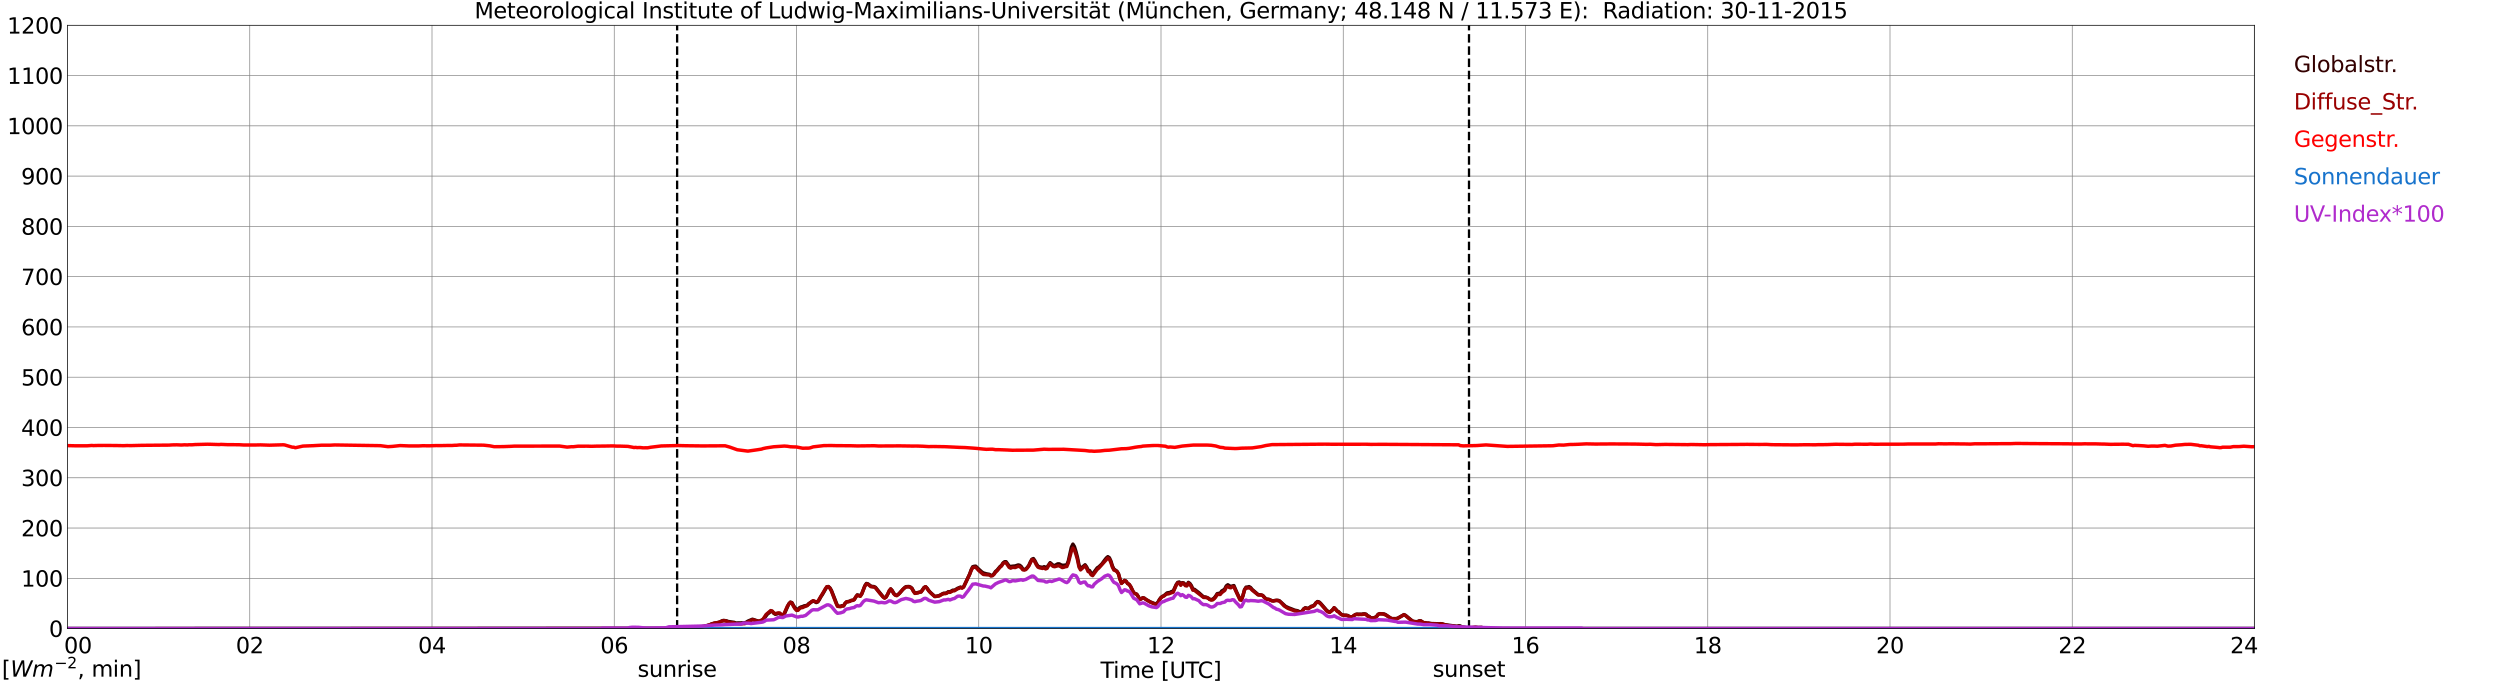 <?xml version="1.0" encoding="utf-8" standalone="no"?>
<!DOCTYPE svg PUBLIC "-//W3C//DTD SVG 1.1//EN"
  "http://www.w3.org/Graphics/SVG/1.1/DTD/svg11.dtd">
<svg xmlns:xlink="http://www.w3.org/1999/xlink" width="1085.4pt" height="296.64pt" viewBox="0 0 1085.4 296.64" xmlns="http://www.w3.org/2000/svg" version="1.1">
 <defs>
  <style type="text/css">*{stroke-linejoin: round; stroke-linecap: butt}</style>
 </defs>
 <g id="figure_1">
  <g id="patch_1">
   <path d="M 0 296.64 
L 1085.4 296.64 
L 1085.4 0 
L 0 0 
z
" style="fill: #ffffff"/>
  </g>
  <g id="axes_1">
   <g id="patch_2">
    <path d="M 29.306 272.909 
L 978.814 272.909 
L 978.814 10.976 
L 29.306 10.976 
z
" style="fill: #ffffff"/>
   </g>
   <g id="patch_3">
    <path d="M 978.814 272.909 
L 978.814 272.909 
L 978.814 10.976 
L 978.814 10.976 
z
" clip-path="url(#p60b0cdfcc5)" style="fill: #d3d3d3; opacity: 0.25; stroke: #d3d3d3; stroke-linejoin: miter"/>
   </g>
   <g id="matplotlib.axis_1">
    <g id="xtick_1">
     <g id="line2d_1">
      <path d="M 29.306 272.909 
L 29.306 10.976 
" clip-path="url(#p60b0cdfcc5)" style="fill: none; stroke: #808080; stroke-width: 0.3; stroke-linecap: square"/>
     </g>
     <g id="line2d_2"/>
     <g id="text_1">
      <!--    00 -->
      <g transform="translate(18.733 283.627) scale(0.095 -0.095)">
       <defs>
        <path id="DejaVuSans-20" transform="scale(0.016)"/>
        <path id="DejaVuSans-30" d="M 2034 4250 
Q 1547 4250 1301 3770 
Q 1056 3291 1056 2328 
Q 1056 1369 1301 889 
Q 1547 409 2034 409 
Q 2525 409 2770 889 
Q 3016 1369 3016 2328 
Q 3016 3291 2770 3770 
Q 2525 4250 2034 4250 
z
M 2034 4750 
Q 2819 4750 3233 4129 
Q 3647 3509 3647 2328 
Q 3647 1150 3233 529 
Q 2819 -91 2034 -91 
Q 1250 -91 836 529 
Q 422 1150 422 2328 
Q 422 3509 836 4129 
Q 1250 4750 2034 4750 
z
" transform="scale(0.016)"/>
       </defs>
       <use xlink:href="#DejaVuSans-20"/>
       <use xlink:href="#DejaVuSans-20" transform="translate(31.787 0)"/>
       <use xlink:href="#DejaVuSans-20" transform="translate(63.574 0)"/>
       <use xlink:href="#DejaVuSans-30" transform="translate(95.361 0)"/>
       <use xlink:href="#DejaVuSans-30" transform="translate(158.984 0)"/>
      </g>
     </g>
    </g>
    <g id="xtick_2">
     <g id="line2d_3">
      <path d="M 108.431 272.909 
L 108.431 10.976 
" clip-path="url(#p60b0cdfcc5)" style="fill: none; stroke: #808080; stroke-width: 0.3; stroke-linecap: square"/>
     </g>
     <g id="line2d_4"/>
     <g id="text_2">
      <!-- 02 -->
      <g transform="translate(102.387 283.627) scale(0.095 -0.095)">
       <defs>
        <path id="DejaVuSans-32" d="M 1228 531 
L 3431 531 
L 3431 0 
L 469 0 
L 469 531 
Q 828 903 1448 1529 
Q 2069 2156 2228 2338 
Q 2531 2678 2651 2914 
Q 2772 3150 2772 3378 
Q 2772 3750 2511 3984 
Q 2250 4219 1831 4219 
Q 1534 4219 1204 4116 
Q 875 4013 500 3803 
L 500 4441 
Q 881 4594 1212 4672 
Q 1544 4750 1819 4750 
Q 2544 4750 2975 4387 
Q 3406 4025 3406 3419 
Q 3406 3131 3298 2873 
Q 3191 2616 2906 2266 
Q 2828 2175 2409 1742 
Q 1991 1309 1228 531 
z
" transform="scale(0.016)"/>
       </defs>
       <use xlink:href="#DejaVuSans-30"/>
       <use xlink:href="#DejaVuSans-32" transform="translate(63.623 0)"/>
      </g>
     </g>
    </g>
    <g id="xtick_3">
     <g id="line2d_5">
      <path d="M 187.557 272.909 
L 187.557 10.976 
" clip-path="url(#p60b0cdfcc5)" style="fill: none; stroke: #808080; stroke-width: 0.3; stroke-linecap: square"/>
     </g>
     <g id="line2d_6"/>
     <g id="text_3">
      <!-- 04 -->
      <g transform="translate(181.513 283.627) scale(0.095 -0.095)">
       <defs>
        <path id="DejaVuSans-34" d="M 2419 4116 
L 825 1625 
L 2419 1625 
L 2419 4116 
z
M 2253 4666 
L 3047 4666 
L 3047 1625 
L 3713 1625 
L 3713 1100 
L 3047 1100 
L 3047 0 
L 2419 0 
L 2419 1100 
L 313 1100 
L 313 1709 
L 2253 4666 
z
" transform="scale(0.016)"/>
       </defs>
       <use xlink:href="#DejaVuSans-30"/>
       <use xlink:href="#DejaVuSans-34" transform="translate(63.623 0)"/>
      </g>
     </g>
    </g>
    <g id="xtick_4">
     <g id="line2d_7">
      <path d="M 266.683 272.909 
L 266.683 10.976 
" clip-path="url(#p60b0cdfcc5)" style="fill: none; stroke: #808080; stroke-width: 0.3; stroke-linecap: square"/>
     </g>
     <g id="line2d_8"/>
     <g id="text_4">
      <!-- 06 -->
      <g transform="translate(260.638 283.627) scale(0.095 -0.095)">
       <defs>
        <path id="DejaVuSans-36" d="M 2113 2584 
Q 1688 2584 1439 2293 
Q 1191 2003 1191 1497 
Q 1191 994 1439 701 
Q 1688 409 2113 409 
Q 2538 409 2786 701 
Q 3034 994 3034 1497 
Q 3034 2003 2786 2293 
Q 2538 2584 2113 2584 
z
M 3366 4563 
L 3366 3988 
Q 3128 4100 2886 4159 
Q 2644 4219 2406 4219 
Q 1781 4219 1451 3797 
Q 1122 3375 1075 2522 
Q 1259 2794 1537 2939 
Q 1816 3084 2150 3084 
Q 2853 3084 3261 2657 
Q 3669 2231 3669 1497 
Q 3669 778 3244 343 
Q 2819 -91 2113 -91 
Q 1303 -91 875 529 
Q 447 1150 447 2328 
Q 447 3434 972 4092 
Q 1497 4750 2381 4750 
Q 2619 4750 2861 4703 
Q 3103 4656 3366 4563 
z
" transform="scale(0.016)"/>
       </defs>
       <use xlink:href="#DejaVuSans-30"/>
       <use xlink:href="#DejaVuSans-36" transform="translate(63.623 0)"/>
      </g>
     </g>
    </g>
    <g id="xtick_5">
     <g id="line2d_9">
      <path d="M 345.808 272.909 
L 345.808 10.976 
" clip-path="url(#p60b0cdfcc5)" style="fill: none; stroke: #808080; stroke-width: 0.3; stroke-linecap: square"/>
     </g>
     <g id="line2d_10"/>
     <g id="text_5">
      <!-- 08 -->
      <g transform="translate(339.764 283.627) scale(0.095 -0.095)">
       <defs>
        <path id="DejaVuSans-38" d="M 2034 2216 
Q 1584 2216 1326 1975 
Q 1069 1734 1069 1313 
Q 1069 891 1326 650 
Q 1584 409 2034 409 
Q 2484 409 2743 651 
Q 3003 894 3003 1313 
Q 3003 1734 2745 1975 
Q 2488 2216 2034 2216 
z
M 1403 2484 
Q 997 2584 770 2862 
Q 544 3141 544 3541 
Q 544 4100 942 4425 
Q 1341 4750 2034 4750 
Q 2731 4750 3128 4425 
Q 3525 4100 3525 3541 
Q 3525 3141 3298 2862 
Q 3072 2584 2669 2484 
Q 3125 2378 3379 2068 
Q 3634 1759 3634 1313 
Q 3634 634 3220 271 
Q 2806 -91 2034 -91 
Q 1263 -91 848 271 
Q 434 634 434 1313 
Q 434 1759 690 2068 
Q 947 2378 1403 2484 
z
M 1172 3481 
Q 1172 3119 1398 2916 
Q 1625 2713 2034 2713 
Q 2441 2713 2670 2916 
Q 2900 3119 2900 3481 
Q 2900 3844 2670 4047 
Q 2441 4250 2034 4250 
Q 1625 4250 1398 4047 
Q 1172 3844 1172 3481 
z
" transform="scale(0.016)"/>
       </defs>
       <use xlink:href="#DejaVuSans-30"/>
       <use xlink:href="#DejaVuSans-38" transform="translate(63.623 0)"/>
      </g>
     </g>
    </g>
    <g id="xtick_6">
     <g id="line2d_11">
      <path d="M 424.934 272.909 
L 424.934 10.976 
" clip-path="url(#p60b0cdfcc5)" style="fill: none; stroke: #808080; stroke-width: 0.3; stroke-linecap: square"/>
     </g>
     <g id="line2d_12"/>
     <g id="text_6">
      <!-- 10 -->
      <g transform="translate(418.89 283.627) scale(0.095 -0.095)">
       <defs>
        <path id="DejaVuSans-31" d="M 794 531 
L 1825 531 
L 1825 4091 
L 703 3866 
L 703 4441 
L 1819 4666 
L 2450 4666 
L 2450 531 
L 3481 531 
L 3481 0 
L 794 0 
L 794 531 
z
" transform="scale(0.016)"/>
       </defs>
       <use xlink:href="#DejaVuSans-31"/>
       <use xlink:href="#DejaVuSans-30" transform="translate(63.623 0)"/>
      </g>
     </g>
    </g>
    <g id="xtick_7">
     <g id="line2d_13">
      <path d="M 504.06 272.909 
L 504.06 10.976 
" clip-path="url(#p60b0cdfcc5)" style="fill: none; stroke: #808080; stroke-width: 0.3; stroke-linecap: square"/>
     </g>
     <g id="line2d_14"/>
     <g id="text_7">
      <!-- 12 -->
      <g transform="translate(498.015 283.627) scale(0.095 -0.095)">
       <use xlink:href="#DejaVuSans-31"/>
       <use xlink:href="#DejaVuSans-32" transform="translate(63.623 0)"/>
      </g>
     </g>
    </g>
    <g id="xtick_8">
     <g id="line2d_15">
      <path d="M 583.185 272.909 
L 583.185 10.976 
" clip-path="url(#p60b0cdfcc5)" style="fill: none; stroke: #808080; stroke-width: 0.3; stroke-linecap: square"/>
     </g>
     <g id="line2d_16"/>
     <g id="text_8">
      <!-- 14 -->
      <g transform="translate(577.141 283.627) scale(0.095 -0.095)">
       <use xlink:href="#DejaVuSans-31"/>
       <use xlink:href="#DejaVuSans-34" transform="translate(63.623 0)"/>
      </g>
     </g>
    </g>
    <g id="xtick_9">
     <g id="line2d_17">
      <path d="M 662.311 272.909 
L 662.311 10.976 
" clip-path="url(#p60b0cdfcc5)" style="fill: none; stroke: #808080; stroke-width: 0.3; stroke-linecap: square"/>
     </g>
     <g id="line2d_18"/>
     <g id="text_9">
      <!-- 16 -->
      <g transform="translate(656.267 283.627) scale(0.095 -0.095)">
       <use xlink:href="#DejaVuSans-31"/>
       <use xlink:href="#DejaVuSans-36" transform="translate(63.623 0)"/>
      </g>
     </g>
    </g>
    <g id="xtick_10">
     <g id="line2d_19">
      <path d="M 741.437 272.909 
L 741.437 10.976 
" clip-path="url(#p60b0cdfcc5)" style="fill: none; stroke: #808080; stroke-width: 0.3; stroke-linecap: square"/>
     </g>
     <g id="line2d_20"/>
     <g id="text_10">
      <!-- 18 -->
      <g transform="translate(735.392 283.627) scale(0.095 -0.095)">
       <use xlink:href="#DejaVuSans-31"/>
       <use xlink:href="#DejaVuSans-38" transform="translate(63.623 0)"/>
      </g>
     </g>
    </g>
    <g id="xtick_11">
     <g id="line2d_21">
      <path d="M 820.562 272.909 
L 820.562 10.976 
" clip-path="url(#p60b0cdfcc5)" style="fill: none; stroke: #808080; stroke-width: 0.3; stroke-linecap: square"/>
     </g>
     <g id="line2d_22"/>
     <g id="text_11">
      <!-- 20 -->
      <g transform="translate(814.518 283.627) scale(0.095 -0.095)">
       <use xlink:href="#DejaVuSans-32"/>
       <use xlink:href="#DejaVuSans-30" transform="translate(63.623 0)"/>
      </g>
     </g>
    </g>
    <g id="xtick_12">
     <g id="line2d_23">
      <path d="M 899.688 272.909 
L 899.688 10.976 
" clip-path="url(#p60b0cdfcc5)" style="fill: none; stroke: #808080; stroke-width: 0.3; stroke-linecap: square"/>
     </g>
     <g id="line2d_24"/>
     <g id="text_12">
      <!-- 22 -->
      <g transform="translate(893.644 283.627) scale(0.095 -0.095)">
       <use xlink:href="#DejaVuSans-32"/>
       <use xlink:href="#DejaVuSans-32" transform="translate(63.623 0)"/>
      </g>
     </g>
    </g>
    <g id="xtick_13">
     <g id="line2d_25">
      <path d="M 978.814 272.909 
L 978.814 10.976 
" clip-path="url(#p60b0cdfcc5)" style="fill: none; stroke: #808080; stroke-width: 0.3; stroke-linecap: square"/>
     </g>
     <g id="line2d_26"/>
     <g id="text_13">
      <!-- 24    -->
      <g transform="translate(968.241 283.627) scale(0.095 -0.095)">
       <use xlink:href="#DejaVuSans-32"/>
       <use xlink:href="#DejaVuSans-34" transform="translate(63.623 0)"/>
       <use xlink:href="#DejaVuSans-20" transform="translate(127.246 0)"/>
       <use xlink:href="#DejaVuSans-20" transform="translate(159.033 0)"/>
       <use xlink:href="#DejaVuSans-20" transform="translate(190.82 0)"/>
      </g>
     </g>
    </g>
    <g id="text_14">
     <!-- Time [UTC] -->
     <g transform="translate(477.806 294.322) scale(0.095 -0.095)">
      <defs>
       <path id="DejaVuSans-54" d="M -19 4666 
L 3928 4666 
L 3928 4134 
L 2272 4134 
L 2272 0 
L 1638 0 
L 1638 4134 
L -19 4134 
L -19 4666 
z
" transform="scale(0.016)"/>
       <path id="DejaVuSans-69" d="M 603 3500 
L 1178 3500 
L 1178 0 
L 603 0 
L 603 3500 
z
M 603 4863 
L 1178 4863 
L 1178 4134 
L 603 4134 
L 603 4863 
z
" transform="scale(0.016)"/>
       <path id="DejaVuSans-6d" d="M 3328 2828 
Q 3544 3216 3844 3400 
Q 4144 3584 4550 3584 
Q 5097 3584 5394 3201 
Q 5691 2819 5691 2113 
L 5691 0 
L 5113 0 
L 5113 2094 
Q 5113 2597 4934 2840 
Q 4756 3084 4391 3084 
Q 3944 3084 3684 2787 
Q 3425 2491 3425 1978 
L 3425 0 
L 2847 0 
L 2847 2094 
Q 2847 2600 2669 2842 
Q 2491 3084 2119 3084 
Q 1678 3084 1418 2786 
Q 1159 2488 1159 1978 
L 1159 0 
L 581 0 
L 581 3500 
L 1159 3500 
L 1159 2956 
Q 1356 3278 1631 3431 
Q 1906 3584 2284 3584 
Q 2666 3584 2933 3390 
Q 3200 3197 3328 2828 
z
" transform="scale(0.016)"/>
       <path id="DejaVuSans-65" d="M 3597 1894 
L 3597 1613 
L 953 1613 
Q 991 1019 1311 708 
Q 1631 397 2203 397 
Q 2534 397 2845 478 
Q 3156 559 3463 722 
L 3463 178 
Q 3153 47 2828 -22 
Q 2503 -91 2169 -91 
Q 1331 -91 842 396 
Q 353 884 353 1716 
Q 353 2575 817 3079 
Q 1281 3584 2069 3584 
Q 2775 3584 3186 3129 
Q 3597 2675 3597 1894 
z
M 3022 2063 
Q 3016 2534 2758 2815 
Q 2500 3097 2075 3097 
Q 1594 3097 1305 2825 
Q 1016 2553 972 2059 
L 3022 2063 
z
" transform="scale(0.016)"/>
       <path id="DejaVuSans-5b" d="M 550 4863 
L 1875 4863 
L 1875 4416 
L 1125 4416 
L 1125 -397 
L 1875 -397 
L 1875 -844 
L 550 -844 
L 550 4863 
z
" transform="scale(0.016)"/>
       <path id="DejaVuSans-55" d="M 556 4666 
L 1191 4666 
L 1191 1831 
Q 1191 1081 1462 751 
Q 1734 422 2344 422 
Q 2950 422 3222 751 
Q 3494 1081 3494 1831 
L 3494 4666 
L 4128 4666 
L 4128 1753 
Q 4128 841 3676 375 
Q 3225 -91 2344 -91 
Q 1459 -91 1007 375 
Q 556 841 556 1753 
L 556 4666 
z
" transform="scale(0.016)"/>
       <path id="DejaVuSans-43" d="M 4122 4306 
L 4122 3641 
Q 3803 3938 3442 4084 
Q 3081 4231 2675 4231 
Q 1875 4231 1450 3742 
Q 1025 3253 1025 2328 
Q 1025 1406 1450 917 
Q 1875 428 2675 428 
Q 3081 428 3442 575 
Q 3803 722 4122 1019 
L 4122 359 
Q 3791 134 3420 21 
Q 3050 -91 2638 -91 
Q 1578 -91 968 557 
Q 359 1206 359 2328 
Q 359 3453 968 4101 
Q 1578 4750 2638 4750 
Q 3056 4750 3426 4639 
Q 3797 4528 4122 4306 
z
" transform="scale(0.016)"/>
       <path id="DejaVuSans-5d" d="M 1947 4863 
L 1947 -844 
L 622 -844 
L 622 -397 
L 1369 -397 
L 1369 4416 
L 622 4416 
L 622 4863 
L 1947 4863 
z
" transform="scale(0.016)"/>
      </defs>
      <use xlink:href="#DejaVuSans-54"/>
      <use xlink:href="#DejaVuSans-69" transform="translate(57.959 0)"/>
      <use xlink:href="#DejaVuSans-6d" transform="translate(85.742 0)"/>
      <use xlink:href="#DejaVuSans-65" transform="translate(183.154 0)"/>
      <use xlink:href="#DejaVuSans-20" transform="translate(244.678 0)"/>
      <use xlink:href="#DejaVuSans-5b" transform="translate(276.465 0)"/>
      <use xlink:href="#DejaVuSans-55" transform="translate(315.479 0)"/>
      <use xlink:href="#DejaVuSans-54" transform="translate(388.672 0)"/>
      <use xlink:href="#DejaVuSans-43" transform="translate(443.881 0)"/>
      <use xlink:href="#DejaVuSans-5d" transform="translate(513.705 0)"/>
     </g>
    </g>
   </g>
   <g id="matplotlib.axis_2">
    <g id="ytick_1">
     <g id="line2d_27">
      <path d="M 29.306 272.909 
L 978.814 272.909 
" clip-path="url(#p60b0cdfcc5)" style="fill: none; stroke: #808080; stroke-width: 0.3; stroke-linecap: square"/>
     </g>
     <g id="line2d_28"/>
     <g id="text_15">
      <!-- 0 -->
      <g transform="translate(21.261 276.518) scale(0.095 -0.095)">
       <use xlink:href="#DejaVuSans-30"/>
      </g>
     </g>
    </g>
    <g id="ytick_2">
     <g id="line2d_29">
      <path d="M 29.306 251.081 
L 978.814 251.081 
" clip-path="url(#p60b0cdfcc5)" style="fill: none; stroke: #808080; stroke-width: 0.3; stroke-linecap: square"/>
     </g>
     <g id="line2d_30"/>
     <g id="text_16">
      <!-- 100 -->
      <g transform="translate(9.173 254.69) scale(0.095 -0.095)">
       <use xlink:href="#DejaVuSans-31"/>
       <use xlink:href="#DejaVuSans-30" transform="translate(63.623 0)"/>
       <use xlink:href="#DejaVuSans-30" transform="translate(127.246 0)"/>
      </g>
     </g>
    </g>
    <g id="ytick_3">
     <g id="line2d_31">
      <path d="M 29.306 229.253 
L 978.814 229.253 
" clip-path="url(#p60b0cdfcc5)" style="fill: none; stroke: #808080; stroke-width: 0.3; stroke-linecap: square"/>
     </g>
     <g id="line2d_32"/>
     <g id="text_17">
      <!-- 200 -->
      <g transform="translate(9.173 232.863) scale(0.095 -0.095)">
       <use xlink:href="#DejaVuSans-32"/>
       <use xlink:href="#DejaVuSans-30" transform="translate(63.623 0)"/>
       <use xlink:href="#DejaVuSans-30" transform="translate(127.246 0)"/>
      </g>
     </g>
    </g>
    <g id="ytick_4">
     <g id="line2d_33">
      <path d="M 29.306 207.426 
L 978.814 207.426 
" clip-path="url(#p60b0cdfcc5)" style="fill: none; stroke: #808080; stroke-width: 0.3; stroke-linecap: square"/>
     </g>
     <g id="line2d_34"/>
     <g id="text_18">
      <!-- 300 -->
      <g transform="translate(9.173 211.035) scale(0.095 -0.095)">
       <defs>
        <path id="DejaVuSans-33" d="M 2597 2516 
Q 3050 2419 3304 2112 
Q 3559 1806 3559 1356 
Q 3559 666 3084 287 
Q 2609 -91 1734 -91 
Q 1441 -91 1130 -33 
Q 819 25 488 141 
L 488 750 
Q 750 597 1062 519 
Q 1375 441 1716 441 
Q 2309 441 2620 675 
Q 2931 909 2931 1356 
Q 2931 1769 2642 2001 
Q 2353 2234 1838 2234 
L 1294 2234 
L 1294 2753 
L 1863 2753 
Q 2328 2753 2575 2939 
Q 2822 3125 2822 3475 
Q 2822 3834 2567 4026 
Q 2313 4219 1838 4219 
Q 1578 4219 1281 4162 
Q 984 4106 628 3988 
L 628 4550 
Q 988 4650 1302 4700 
Q 1616 4750 1894 4750 
Q 2613 4750 3031 4423 
Q 3450 4097 3450 3541 
Q 3450 3153 3228 2886 
Q 3006 2619 2597 2516 
z
" transform="scale(0.016)"/>
       </defs>
       <use xlink:href="#DejaVuSans-33"/>
       <use xlink:href="#DejaVuSans-30" transform="translate(63.623 0)"/>
       <use xlink:href="#DejaVuSans-30" transform="translate(127.246 0)"/>
      </g>
     </g>
    </g>
    <g id="ytick_5">
     <g id="line2d_35">
      <path d="M 29.306 185.598 
L 978.814 185.598 
" clip-path="url(#p60b0cdfcc5)" style="fill: none; stroke: #808080; stroke-width: 0.3; stroke-linecap: square"/>
     </g>
     <g id="line2d_36"/>
     <g id="text_19">
      <!-- 400 -->
      <g transform="translate(9.173 189.207) scale(0.095 -0.095)">
       <use xlink:href="#DejaVuSans-34"/>
       <use xlink:href="#DejaVuSans-30" transform="translate(63.623 0)"/>
       <use xlink:href="#DejaVuSans-30" transform="translate(127.246 0)"/>
      </g>
     </g>
    </g>
    <g id="ytick_6">
     <g id="line2d_37">
      <path d="M 29.306 163.77 
L 978.814 163.77 
" clip-path="url(#p60b0cdfcc5)" style="fill: none; stroke: #808080; stroke-width: 0.3; stroke-linecap: square"/>
     </g>
     <g id="line2d_38"/>
     <g id="text_20">
      <!-- 500 -->
      <g transform="translate(9.173 167.379) scale(0.095 -0.095)">
       <defs>
        <path id="DejaVuSans-35" d="M 691 4666 
L 3169 4666 
L 3169 4134 
L 1269 4134 
L 1269 2991 
Q 1406 3038 1543 3061 
Q 1681 3084 1819 3084 
Q 2600 3084 3056 2656 
Q 3513 2228 3513 1497 
Q 3513 744 3044 326 
Q 2575 -91 1722 -91 
Q 1428 -91 1123 -41 
Q 819 9 494 109 
L 494 744 
Q 775 591 1075 516 
Q 1375 441 1709 441 
Q 2250 441 2565 725 
Q 2881 1009 2881 1497 
Q 2881 1984 2565 2268 
Q 2250 2553 1709 2553 
Q 1456 2553 1204 2497 
Q 953 2441 691 2322 
L 691 4666 
z
" transform="scale(0.016)"/>
       </defs>
       <use xlink:href="#DejaVuSans-35"/>
       <use xlink:href="#DejaVuSans-30" transform="translate(63.623 0)"/>
       <use xlink:href="#DejaVuSans-30" transform="translate(127.246 0)"/>
      </g>
     </g>
    </g>
    <g id="ytick_7">
     <g id="line2d_39">
      <path d="M 29.306 141.942 
L 978.814 141.942 
" clip-path="url(#p60b0cdfcc5)" style="fill: none; stroke: #808080; stroke-width: 0.3; stroke-linecap: square"/>
     </g>
     <g id="line2d_40"/>
     <g id="text_21">
      <!-- 600 -->
      <g transform="translate(9.173 145.551) scale(0.095 -0.095)">
       <use xlink:href="#DejaVuSans-36"/>
       <use xlink:href="#DejaVuSans-30" transform="translate(63.623 0)"/>
       <use xlink:href="#DejaVuSans-30" transform="translate(127.246 0)"/>
      </g>
     </g>
    </g>
    <g id="ytick_8">
     <g id="line2d_41">
      <path d="M 29.306 120.114 
L 978.814 120.114 
" clip-path="url(#p60b0cdfcc5)" style="fill: none; stroke: #808080; stroke-width: 0.3; stroke-linecap: square"/>
     </g>
     <g id="line2d_42"/>
     <g id="text_22">
      <!-- 700 -->
      <g transform="translate(9.173 123.724) scale(0.095 -0.095)">
       <defs>
        <path id="DejaVuSans-37" d="M 525 4666 
L 3525 4666 
L 3525 4397 
L 1831 0 
L 1172 0 
L 2766 4134 
L 525 4134 
L 525 4666 
z
" transform="scale(0.016)"/>
       </defs>
       <use xlink:href="#DejaVuSans-37"/>
       <use xlink:href="#DejaVuSans-30" transform="translate(63.623 0)"/>
       <use xlink:href="#DejaVuSans-30" transform="translate(127.246 0)"/>
      </g>
     </g>
    </g>
    <g id="ytick_9">
     <g id="line2d_43">
      <path d="M 29.306 98.287 
L 978.814 98.287 
" clip-path="url(#p60b0cdfcc5)" style="fill: none; stroke: #808080; stroke-width: 0.3; stroke-linecap: square"/>
     </g>
     <g id="line2d_44"/>
     <g id="text_23">
      <!-- 800 -->
      <g transform="translate(9.173 101.896) scale(0.095 -0.095)">
       <use xlink:href="#DejaVuSans-38"/>
       <use xlink:href="#DejaVuSans-30" transform="translate(63.623 0)"/>
       <use xlink:href="#DejaVuSans-30" transform="translate(127.246 0)"/>
      </g>
     </g>
    </g>
    <g id="ytick_10">
     <g id="line2d_45">
      <path d="M 29.306 76.459 
L 978.814 76.459 
" clip-path="url(#p60b0cdfcc5)" style="fill: none; stroke: #808080; stroke-width: 0.3; stroke-linecap: square"/>
     </g>
     <g id="line2d_46"/>
     <g id="text_24">
      <!-- 900 -->
      <g transform="translate(9.173 80.068) scale(0.095 -0.095)">
       <defs>
        <path id="DejaVuSans-39" d="M 703 97 
L 703 672 
Q 941 559 1184 500 
Q 1428 441 1663 441 
Q 2288 441 2617 861 
Q 2947 1281 2994 2138 
Q 2813 1869 2534 1725 
Q 2256 1581 1919 1581 
Q 1219 1581 811 2004 
Q 403 2428 403 3163 
Q 403 3881 828 4315 
Q 1253 4750 1959 4750 
Q 2769 4750 3195 4129 
Q 3622 3509 3622 2328 
Q 3622 1225 3098 567 
Q 2575 -91 1691 -91 
Q 1453 -91 1209 -44 
Q 966 3 703 97 
z
M 1959 2075 
Q 2384 2075 2632 2365 
Q 2881 2656 2881 3163 
Q 2881 3666 2632 3958 
Q 2384 4250 1959 4250 
Q 1534 4250 1286 3958 
Q 1038 3666 1038 3163 
Q 1038 2656 1286 2365 
Q 1534 2075 1959 2075 
z
" transform="scale(0.016)"/>
       </defs>
       <use xlink:href="#DejaVuSans-39"/>
       <use xlink:href="#DejaVuSans-30" transform="translate(63.623 0)"/>
       <use xlink:href="#DejaVuSans-30" transform="translate(127.246 0)"/>
      </g>
     </g>
    </g>
    <g id="ytick_11">
     <g id="line2d_47">
      <path d="M 29.306 54.631 
L 978.814 54.631 
" clip-path="url(#p60b0cdfcc5)" style="fill: none; stroke: #808080; stroke-width: 0.3; stroke-linecap: square"/>
     </g>
     <g id="line2d_48"/>
     <g id="text_25">
      <!-- 1000 -->
      <g transform="translate(3.128 58.24) scale(0.095 -0.095)">
       <use xlink:href="#DejaVuSans-31"/>
       <use xlink:href="#DejaVuSans-30" transform="translate(63.623 0)"/>
       <use xlink:href="#DejaVuSans-30" transform="translate(127.246 0)"/>
       <use xlink:href="#DejaVuSans-30" transform="translate(190.869 0)"/>
      </g>
     </g>
    </g>
    <g id="ytick_12">
     <g id="line2d_49">
      <path d="M 29.306 32.803 
L 978.814 32.803 
" clip-path="url(#p60b0cdfcc5)" style="fill: none; stroke: #808080; stroke-width: 0.3; stroke-linecap: square"/>
     </g>
     <g id="line2d_50"/>
     <g id="text_26">
      <!-- 1100 -->
      <g transform="translate(3.128 36.413) scale(0.095 -0.095)">
       <use xlink:href="#DejaVuSans-31"/>
       <use xlink:href="#DejaVuSans-31" transform="translate(63.623 0)"/>
       <use xlink:href="#DejaVuSans-30" transform="translate(127.246 0)"/>
       <use xlink:href="#DejaVuSans-30" transform="translate(190.869 0)"/>
      </g>
     </g>
    </g>
    <g id="ytick_13">
     <g id="line2d_51">
      <path d="M 29.306 10.976 
L 978.814 10.976 
" clip-path="url(#p60b0cdfcc5)" style="fill: none; stroke: #808080; stroke-width: 0.3; stroke-linecap: square"/>
     </g>
     <g id="line2d_52"/>
     <g id="text_27">
      <!-- 1200 -->
      <g transform="translate(3.128 14.585) scale(0.095 -0.095)">
       <use xlink:href="#DejaVuSans-31"/>
       <use xlink:href="#DejaVuSans-32" transform="translate(63.623 0)"/>
       <use xlink:href="#DejaVuSans-30" transform="translate(127.246 0)"/>
       <use xlink:href="#DejaVuSans-30" transform="translate(190.869 0)"/>
      </g>
     </g>
    </g>
   </g>
   <g id="line2d_53">
    <path d="M 293.981 272.909 
L 293.981 10.976 
" clip-path="url(#p60b0cdfcc5)" style="fill: none; stroke-dasharray: 3.7,1.6; stroke-dashoffset: 0; stroke: #000000"/>
   </g>
   <g id="line2d_54">
    <path d="M 637.782 272.909 
L 637.782 10.976 
" clip-path="url(#p60b0cdfcc5)" style="fill: none; stroke-dasharray: 3.7,1.6; stroke-dashoffset: 0; stroke: #000000"/>
   </g>
   <g id="line2d_55">
    <path d="M 29.306 272.909 
L 288.442 272.848 
L 289.761 272.758 
L 293.717 272.464 
L 295.036 272.374 
L 296.355 272.374 
L 297.014 272.167 
L 298.333 272.195 
L 298.992 272.374 
L 300.311 272.343 
L 303.608 272.256 
L 305.586 271.959 
L 308.224 271.248 
L 308.883 270.892 
L 310.202 270.538 
L 312.18 270.183 
L 312.839 269.916 
L 313.499 269.53 
L 314.158 269.353 
L 315.477 269.56 
L 316.136 269.827 
L 318.774 270.211 
L 319.433 270.479 
L 322.73 270.418 
L 323.39 270.359 
L 324.049 270.124 
L 324.708 269.678 
L 326.686 268.849 
L 329.324 269.709 
L 329.983 269.709 
L 330.643 269.443 
L 331.302 269.056 
L 333.28 266.509 
L 333.94 266.066 
L 334.599 265.385 
L 335.258 265.472 
L 335.918 266.243 
L 336.577 266.688 
L 337.236 266.568 
L 337.896 266.332 
L 338.555 266.391 
L 339.215 267.013 
L 339.874 267.31 
L 340.533 266.539 
L 342.512 262.098 
L 343.171 261.416 
L 343.83 261.652 
L 344.49 262.896 
L 345.149 263.844 
L 345.808 264.496 
L 346.468 264.525 
L 347.127 263.844 
L 347.787 263.518 
L 348.446 263.37 
L 349.105 263.045 
L 350.424 262.837 
L 351.083 262.098 
L 353.062 260.882 
L 354.38 261.593 
L 355.04 261.355 
L 355.699 260.38 
L 356.359 259.135 
L 357.018 258.188 
L 358.996 254.781 
L 359.655 254.663 
L 360.315 255.226 
L 360.974 256.35 
L 363.612 263.045 
L 364.271 263.222 
L 364.93 263.222 
L 365.59 262.955 
L 366.249 263.045 
L 366.909 261.949 
L 367.568 261.296 
L 368.887 261.03 
L 369.546 260.674 
L 370.206 260.587 
L 370.865 260.321 
L 372.184 258.275 
L 372.843 258.424 
L 373.502 258.721 
L 374.162 257.743 
L 375.481 254.307 
L 376.14 253.329 
L 376.799 253.478 
L 378.118 254.456 
L 378.777 254.632 
L 379.437 254.663 
L 380.096 254.988 
L 382.074 257.446 
L 383.393 259.077 
L 384.053 259.579 
L 384.712 259.194 
L 386.69 255.669 
L 387.349 256.35 
L 388.009 257.536 
L 388.668 258.275 
L 389.328 258.424 
L 389.987 258.099 
L 392.624 255.226 
L 393.284 254.722 
L 394.603 254.632 
L 395.262 254.87 
L 395.921 255.375 
L 396.581 256.588 
L 397.24 257.536 
L 399.218 257.092 
L 399.878 256.944 
L 401.196 255.047 
L 401.856 254.722 
L 402.515 255.375 
L 403.175 256.35 
L 403.834 257.121 
L 405.812 258.898 
L 406.471 258.898 
L 407.79 258.572 
L 409.109 257.832 
L 409.768 257.536 
L 410.428 257.566 
L 411.087 257.328 
L 411.746 256.885 
L 412.406 256.972 
L 413.725 256.202 
L 414.384 256.291 
L 415.703 255.433 
L 417.022 254.899 
L 417.681 255.167 
L 418.34 254.84 
L 420.978 249.243 
L 421.637 247.407 
L 422.297 246.074 
L 422.956 245.866 
L 423.615 245.807 
L 424.934 247.111 
L 426.253 248.296 
L 426.912 248.739 
L 428.231 249.125 
L 429.55 249.361 
L 430.209 249.865 
L 430.869 249.747 
L 431.528 249.125 
L 432.187 248.117 
L 432.847 247.584 
L 434.165 245.984 
L 434.825 245.452 
L 435.484 244.415 
L 436.144 243.882 
L 436.803 243.882 
L 438.122 245.718 
L 438.781 245.984 
L 439.44 245.838 
L 440.759 245.718 
L 442.078 245.275 
L 442.737 245.423 
L 443.397 245.984 
L 444.056 246.993 
L 444.716 247.259 
L 445.375 247.021 
L 446.034 246.34 
L 446.694 245.452 
L 447.353 243.941 
L 448.012 242.786 
L 448.672 242.52 
L 449.331 243.468 
L 449.991 244.801 
L 450.65 245.807 
L 451.309 246.104 
L 452.628 246.34 
L 453.287 246.043 
L 453.947 246.251 
L 454.606 246.222 
L 455.925 244.297 
L 457.244 245.423 
L 457.903 245.541 
L 459.222 244.801 
L 459.881 244.801 
L 460.541 245.185 
L 461.2 245.423 
L 461.859 245.423 
L 463.178 245.216 
L 463.838 243.526 
L 465.156 237.543 
L 465.816 236.24 
L 466.475 237.308 
L 467.134 239.44 
L 467.794 241.988 
L 468.453 245.334 
L 469.113 246.726 
L 469.772 246.34 
L 471.091 245.216 
L 471.75 246.104 
L 472.409 247.495 
L 473.069 247.733 
L 473.728 248.857 
L 474.388 249.213 
L 476.366 246.547 
L 477.025 246.133 
L 478.344 244.889 
L 479.663 243.083 
L 480.322 242.254 
L 480.981 241.691 
L 481.641 242.134 
L 482.3 243.557 
L 482.96 245.718 
L 483.619 247.08 
L 484.938 247.999 
L 485.597 249.095 
L 486.256 251.435 
L 486.916 253.152 
L 487.575 252.679 
L 488.235 251.998 
L 488.894 252.292 
L 489.553 253.36 
L 490.213 253.716 
L 490.872 254.663 
L 492.191 257.328 
L 492.85 257.712 
L 493.51 257.95 
L 494.169 258.928 
L 494.828 260.231 
L 495.488 259.965 
L 496.147 259.52 
L 496.807 259.668 
L 497.466 260.231 
L 499.444 261.327 
L 501.422 262.098 
L 502.082 262.098 
L 502.741 261.416 
L 503.4 260.231 
L 504.06 259.371 
L 504.719 258.898 
L 505.379 258.572 
L 506.697 257.418 
L 508.016 257.21 
L 508.675 256.796 
L 509.335 256.706 
L 510.654 253.803 
L 511.313 252.856 
L 511.972 252.679 
L 512.632 253.775 
L 513.291 252.976 
L 513.95 253.094 
L 514.61 253.923 
L 515.269 254.13 
L 515.929 252.856 
L 516.588 253.301 
L 517.247 254.248 
L 517.907 255.789 
L 518.566 255.848 
L 520.544 257.359 
L 522.522 259.135 
L 523.182 259.164 
L 523.841 259.343 
L 524.501 259.668 
L 525.16 260.142 
L 525.819 260.321 
L 526.479 260.142 
L 527.138 259.638 
L 527.797 258.81 
L 528.457 257.743 
L 529.776 257.507 
L 530.435 256.558 
L 531.094 256.232 
L 531.754 255.669 
L 532.413 254.366 
L 533.073 253.892 
L 534.391 254.691 
L 535.051 254.397 
L 535.71 254.248 
L 537.029 257.328 
L 538.348 260.083 
L 539.007 260.408 
L 539.666 258.603 
L 540.326 255.966 
L 540.985 254.929 
L 541.644 254.87 
L 542.304 254.691 
L 542.963 255.078 
L 543.623 255.907 
L 546.26 258.158 
L 547.579 258.306 
L 548.238 258.513 
L 549.557 259.965 
L 550.216 260.142 
L 550.876 260.201 
L 552.195 260.794 
L 552.854 260.853 
L 553.513 260.705 
L 554.832 260.615 
L 555.491 260.853 
L 558.129 263.252 
L 559.448 263.874 
L 560.766 264.376 
L 562.085 264.911 
L 563.404 265.177 
L 564.063 265.533 
L 564.723 265.741 
L 565.382 265.206 
L 566.042 264.317 
L 566.701 263.874 
L 568.02 264.141 
L 569.338 263.193 
L 569.998 263.073 
L 570.657 262.63 
L 571.317 261.711 
L 571.976 261.179 
L 572.635 261.296 
L 573.295 261.86 
L 575.273 264.141 
L 575.932 264.911 
L 576.592 265.444 
L 577.251 265.741 
L 577.91 265.326 
L 578.57 264.704 
L 579.229 263.844 
L 579.889 264.437 
L 580.548 265.236 
L 581.207 265.621 
L 581.867 266.332 
L 582.526 266.836 
L 583.185 267.072 
L 584.504 267.103 
L 585.164 267.22 
L 585.823 267.666 
L 586.482 267.784 
L 587.142 267.753 
L 588.46 266.806 
L 589.12 266.629 
L 590.439 266.657 
L 591.098 266.688 
L 591.757 266.539 
L 592.417 266.509 
L 593.076 266.629 
L 593.736 267.31 
L 594.395 267.605 
L 595.054 268.168 
L 595.714 268.316 
L 596.373 268.227 
L 597.032 268.019 
L 597.692 267.546 
L 598.351 266.657 
L 599.011 266.422 
L 600.989 266.568 
L 601.648 266.895 
L 603.626 268.316 
L 604.286 268.583 
L 606.264 268.554 
L 606.923 268.347 
L 609.561 266.836 
L 610.22 267.162 
L 612.858 269.322 
L 613.517 269.737 
L 614.836 269.916 
L 615.495 269.857 
L 616.154 269.53 
L 616.814 269.53 
L 618.133 270.359 
L 618.792 270.331 
L 619.451 270.508 
L 620.111 270.508 
L 621.429 270.715 
L 624.726 270.833 
L 625.386 270.774 
L 626.045 270.833 
L 627.364 271.219 
L 632.639 271.929 
L 633.298 271.693 
L 633.958 271.721 
L 634.617 272.226 
L 635.936 272.433 
L 636.595 272.61 
L 637.255 272.671 
L 641.211 272.402 
L 641.87 272.492 
L 643.189 272.402 
L 645.827 272.909 
L 978.154 272.909 
L 978.154 272.909 
" clip-path="url(#p60b0cdfcc5)" style="fill: none; stroke: #330000; stroke-width: 1.5; stroke-linecap: square"/>
   </g>
   <g id="line2d_56">
    <path d="M 29.306 272.909 
L 287.783 272.821 
L 297.674 272.193 
L 299.652 272.402 
L 305.586 271.983 
L 307.564 271.438 
L 310.202 270.514 
L 311.521 270.346 
L 312.839 269.925 
L 313.499 269.591 
L 314.818 269.506 
L 316.136 270.01 
L 317.455 270.429 
L 318.114 270.346 
L 319.433 270.765 
L 321.411 270.892 
L 322.73 270.765 
L 323.39 270.765 
L 326.686 269.087 
L 327.346 269.211 
L 328.665 269.632 
L 329.324 269.674 
L 329.983 269.506 
L 330.643 269.211 
L 331.302 268.792 
L 332.621 266.777 
L 334.599 265.099 
L 335.258 265.267 
L 335.918 266.064 
L 336.577 266.4 
L 337.896 266.105 
L 338.555 266.149 
L 339.215 266.777 
L 339.874 267.114 
L 340.533 266.19 
L 341.852 263.167 
L 342.512 262.244 
L 343.171 261.53 
L 343.83 261.825 
L 344.49 263.209 
L 345.149 264.3 
L 345.808 265.014 
L 346.468 264.972 
L 347.127 264.258 
L 347.787 263.839 
L 348.446 263.798 
L 349.105 263.462 
L 350.424 262.958 
L 352.402 261.152 
L 353.062 260.816 
L 354.38 261.32 
L 355.04 261.152 
L 357.677 256.787 
L 358.337 255.612 
L 358.996 254.731 
L 359.655 254.689 
L 360.315 255.403 
L 360.974 256.619 
L 362.952 261.825 
L 363.612 263.252 
L 364.93 263.42 
L 365.59 263.126 
L 366.249 263.043 
L 366.909 261.908 
L 367.568 261.279 
L 368.227 261.279 
L 368.887 261.111 
L 369.546 260.733 
L 370.206 260.692 
L 370.865 260.356 
L 371.524 259.138 
L 372.184 258.465 
L 373.502 258.887 
L 374.162 257.837 
L 375.481 254.477 
L 376.14 253.554 
L 376.799 253.639 
L 378.118 254.731 
L 379.437 254.857 
L 380.096 255.235 
L 382.074 257.71 
L 383.393 259.223 
L 384.053 259.683 
L 384.712 259.264 
L 385.371 258.005 
L 386.031 256.451 
L 386.69 255.737 
L 387.349 256.577 
L 388.009 257.795 
L 388.668 258.424 
L 389.328 258.633 
L 390.646 257.501 
L 391.965 255.864 
L 393.284 254.899 
L 393.943 254.772 
L 394.603 254.814 
L 395.262 254.982 
L 395.921 255.527 
L 396.581 256.787 
L 397.24 257.627 
L 398.559 257.418 
L 399.218 257.123 
L 399.878 257.04 
L 400.537 256.2 
L 401.196 255.15 
L 401.856 254.731 
L 402.515 255.486 
L 403.175 256.494 
L 404.493 257.837 
L 405.812 259.011 
L 407.131 258.843 
L 407.79 258.719 
L 409.109 257.963 
L 409.768 257.752 
L 410.428 257.752 
L 411.087 257.542 
L 411.746 257.081 
L 412.406 257.206 
L 413.725 256.536 
L 414.384 256.494 
L 415.703 255.654 
L 416.362 255.444 
L 417.022 255.067 
L 417.681 255.359 
L 418.34 254.899 
L 420.978 249.4 
L 421.637 247.678 
L 422.297 246.419 
L 422.956 246.292 
L 423.615 246.292 
L 424.934 247.72 
L 426.912 249.4 
L 429.55 249.651 
L 430.209 250.07 
L 430.869 249.987 
L 431.528 249.4 
L 432.187 248.475 
L 432.847 247.846 
L 434.165 246.292 
L 434.825 245.746 
L 435.484 244.655 
L 436.144 244.321 
L 436.803 244.362 
L 438.122 246.336 
L 438.781 246.672 
L 439.44 246.377 
L 440.1 246.336 
L 440.759 246.419 
L 442.078 245.831 
L 442.737 246.041 
L 443.397 246.545 
L 444.056 247.383 
L 444.716 247.51 
L 445.375 247.3 
L 446.034 246.587 
L 446.694 245.663 
L 448.012 243.018 
L 448.672 243.062 
L 449.331 243.985 
L 449.991 245.327 
L 450.65 246.251 
L 451.309 246.504 
L 452.628 246.796 
L 453.287 246.587 
L 453.947 247.006 
L 454.606 246.755 
L 455.266 245.537 
L 455.925 244.74 
L 456.584 245.412 
L 457.244 245.914 
L 457.903 246.041 
L 459.222 245.663 
L 459.881 245.663 
L 461.2 246.419 
L 461.859 246.292 
L 462.519 246.041 
L 463.178 245.958 
L 463.838 244.362 
L 465.156 239.242 
L 465.816 237.941 
L 466.475 238.82 
L 467.134 240.669 
L 467.794 242.976 
L 468.453 246.209 
L 469.113 247.427 
L 471.091 245.663 
L 471.75 246.672 
L 472.409 248.141 
L 473.069 248.433 
L 473.728 249.566 
L 474.388 249.902 
L 475.706 248.097 
L 476.366 247.218 
L 477.025 246.672 
L 480.981 242.263 
L 481.641 242.725 
L 482.3 244.194 
L 482.96 246.251 
L 483.619 247.51 
L 484.278 247.763 
L 484.938 248.182 
L 485.597 249.189 
L 486.256 251.539 
L 486.916 253.303 
L 488.235 252.044 
L 488.894 252.38 
L 489.553 253.345 
L 490.213 253.639 
L 490.872 254.604 
L 492.191 257.333 
L 492.85 257.752 
L 493.51 258.005 
L 494.169 259.011 
L 494.828 260.356 
L 495.488 260.02 
L 496.147 259.557 
L 496.807 259.768 
L 498.125 260.648 
L 499.444 261.447 
L 500.103 261.698 
L 500.763 262.076 
L 501.422 262.285 
L 502.082 262.285 
L 502.741 261.698 
L 503.4 260.439 
L 504.06 259.557 
L 504.719 259.055 
L 505.379 258.76 
L 506.038 258.214 
L 506.697 257.878 
L 507.357 257.837 
L 508.675 257.333 
L 509.335 257.123 
L 510.654 254.1 
L 511.313 253.094 
L 511.972 253.135 
L 512.632 254.1 
L 513.291 253.177 
L 513.95 253.386 
L 514.61 254.268 
L 515.269 254.394 
L 515.929 253.177 
L 516.588 253.722 
L 517.247 254.772 
L 517.907 256.241 
L 518.566 256.283 
L 522.522 259.389 
L 523.841 259.432 
L 524.501 259.683 
L 525.16 260.271 
L 525.819 260.524 
L 526.479 260.48 
L 527.138 259.978 
L 527.797 259.223 
L 528.457 258.088 
L 529.776 258.088 
L 530.435 257.291 
L 531.754 256.326 
L 532.413 254.94 
L 533.073 254.604 
L 533.732 255.067 
L 534.391 255.191 
L 535.051 254.731 
L 535.71 254.814 
L 538.348 260.48 
L 539.007 260.607 
L 540.326 256.158 
L 540.985 255.235 
L 541.644 255.318 
L 542.304 255.191 
L 542.963 255.486 
L 543.623 256.2 
L 546.26 258.341 
L 547.579 258.341 
L 548.238 258.633 
L 548.898 259.432 
L 549.557 260.02 
L 550.216 260.229 
L 550.876 260.271 
L 552.195 260.86 
L 552.854 260.943 
L 554.173 260.648 
L 555.491 260.984 
L 556.151 261.571 
L 557.47 263.043 
L 558.788 263.922 
L 559.448 264.258 
L 561.426 264.972 
L 562.085 265.267 
L 562.745 265.267 
L 563.404 265.476 
L 564.063 265.854 
L 564.723 265.937 
L 565.382 265.391 
L 566.042 264.427 
L 566.701 264.007 
L 567.36 264.217 
L 568.02 264.3 
L 569.338 263.42 
L 569.998 263.252 
L 570.657 262.831 
L 571.317 261.866 
L 571.976 261.362 
L 572.635 261.615 
L 573.295 262.117 
L 575.273 264.385 
L 575.932 265.225 
L 576.592 265.686 
L 577.251 265.896 
L 578.57 264.804 
L 579.229 263.881 
L 580.548 265.391 
L 581.207 265.771 
L 581.867 266.441 
L 582.526 266.945 
L 583.845 267.196 
L 584.504 267.196 
L 585.164 267.365 
L 585.823 267.701 
L 587.142 267.869 
L 587.801 267.24 
L 588.46 266.863 
L 589.12 266.736 
L 589.779 266.863 
L 590.439 266.777 
L 591.098 266.819 
L 592.417 266.651 
L 593.076 266.819 
L 593.736 267.533 
L 594.395 267.701 
L 595.054 268.288 
L 595.714 268.456 
L 597.032 268.12 
L 597.692 267.659 
L 598.351 266.777 
L 599.011 266.526 
L 600.329 266.526 
L 601.648 267.028 
L 604.286 268.624 
L 605.604 268.709 
L 606.264 268.624 
L 606.923 268.414 
L 608.901 267.282 
L 609.561 266.904 
L 610.22 267.282 
L 612.198 268.96 
L 613.517 269.842 
L 614.836 269.969 
L 615.495 269.925 
L 616.154 269.674 
L 616.814 269.591 
L 618.133 270.429 
L 618.792 270.388 
L 619.451 270.597 
L 620.111 270.556 
L 621.429 270.848 
L 622.748 270.848 
L 623.408 270.848 
L 624.067 270.975 
L 625.386 270.892 
L 626.045 270.892 
L 627.364 271.311 
L 629.342 271.689 
L 630.661 271.774 
L 631.98 271.983 
L 633.298 271.983 
L 636.595 272.529 
L 637.914 272.529 
L 639.233 272.444 
L 640.552 272.276 
L 641.211 272.444 
L 643.189 272.444 
L 645.827 272.909 
L 978.154 272.909 
L 978.154 272.909 
" clip-path="url(#p60b0cdfcc5)" style="fill: none; stroke: #990000; stroke-width: 1.5; stroke-linecap: square"/>
   </g>
   <g id="line2d_57">
    <path d="M 29.306 193.464 
L 32.603 193.543 
L 37.878 193.545 
L 39.856 193.399 
L 40.515 193.46 
L 42.493 193.41 
L 45.131 193.39 
L 50.406 193.432 
L 53.703 193.495 
L 55.022 193.438 
L 57 193.46 
L 61.615 193.344 
L 73.484 193.244 
L 74.803 193.159 
L 76.781 193.124 
L 78.759 193.209 
L 80.078 193.122 
L 81.397 193.174 
L 82.056 193.096 
L 83.375 193.113 
L 84.694 193.008 
L 89.969 192.864 
L 91.288 192.884 
L 93.925 192.973 
L 95.244 193.006 
L 95.903 192.928 
L 98.541 193.045 
L 103.816 193.085 
L 105.794 193.198 
L 110.41 193.211 
L 113.047 193.15 
L 117.003 193.279 
L 122.938 193.111 
L 123.597 193.179 
L 126.894 194.148 
L 127.553 194.156 
L 128.213 194.392 
L 131.51 193.67 
L 136.125 193.488 
L 139.422 193.299 
L 143.379 193.285 
L 145.357 193.181 
L 165.138 193.491 
L 167.116 193.755 
L 168.435 193.925 
L 170.413 193.803 
L 173.71 193.454 
L 175.688 193.53 
L 177.666 193.609 
L 181.623 193.613 
L 183.601 193.517 
L 186.238 193.556 
L 189.535 193.445 
L 190.854 193.473 
L 194.81 193.397 
L 196.129 193.419 
L 197.448 193.316 
L 198.107 193.327 
L 199.426 193.172 
L 209.976 193.277 
L 212.614 193.558 
L 214.592 193.943 
L 218.548 193.899 
L 221.845 193.777 
L 223.164 193.698 
L 225.801 193.698 
L 227.779 193.689 
L 242.945 193.661 
L 246.242 194.113 
L 248.22 193.934 
L 248.88 193.958 
L 250.858 193.733 
L 254.814 193.705 
L 256.792 193.768 
L 258.77 193.705 
L 263.386 193.648 
L 266.023 193.595 
L 268.002 193.702 
L 269.32 193.696 
L 272.617 193.801 
L 274.595 194.165 
L 275.255 194.307 
L 275.914 194.222 
L 276.573 194.329 
L 277.892 194.294 
L 279.211 194.434 
L 281.189 194.418 
L 282.508 194.176 
L 287.124 193.613 
L 294.377 193.44 
L 297.674 193.517 
L 304.927 193.606 
L 314.818 193.543 
L 316.796 194.1 
L 320.093 195.27 
L 324.708 195.857 
L 328.665 195.291 
L 330.643 194.982 
L 331.302 194.752 
L 332.621 194.464 
L 335.918 193.967 
L 340.533 193.663 
L 341.852 193.757 
L 343.171 193.969 
L 344.49 194.025 
L 345.808 194.06 
L 348.446 194.591 
L 351.083 194.549 
L 351.743 194.445 
L 353.062 194.004 
L 356.359 193.622 
L 357.677 193.462 
L 360.974 193.432 
L 362.952 193.482 
L 369.546 193.526 
L 372.184 193.606 
L 375.481 193.569 
L 379.437 193.513 
L 381.415 193.633 
L 390.646 193.58 
L 395.921 193.659 
L 397.899 193.648 
L 400.537 193.731 
L 403.175 193.892 
L 405.153 193.851 
L 410.428 193.943 
L 416.362 194.224 
L 419 194.311 
L 422.297 194.541 
L 424.275 194.7 
L 426.912 194.971 
L 428.231 195.082 
L 429.55 195.038 
L 430.869 195.01 
L 432.187 195.222 
L 433.506 195.224 
L 436.144 195.326 
L 437.462 195.379 
L 439.44 195.481 
L 448.672 195.422 
L 450.65 195.254 
L 453.287 195.027 
L 455.266 195.102 
L 461.859 195.062 
L 471.091 195.593 
L 473.069 195.842 
L 473.728 195.818 
L 475.047 195.929 
L 477.685 195.787 
L 479.663 195.547 
L 481.641 195.46 
L 486.916 194.831 
L 488.894 194.787 
L 490.213 194.648 
L 491.532 194.423 
L 492.85 194.178 
L 494.169 193.984 
L 495.488 193.853 
L 496.147 193.687 
L 498.125 193.561 
L 500.763 193.421 
L 502.741 193.416 
L 506.038 193.733 
L 506.697 194.023 
L 507.357 194.143 
L 508.016 194.052 
L 509.335 194.167 
L 509.994 194.233 
L 511.313 194.012 
L 513.291 193.659 
L 517.907 193.242 
L 522.522 193.224 
L 523.841 193.22 
L 525.819 193.32 
L 527.797 193.624 
L 529.776 194.213 
L 531.094 194.335 
L 531.754 194.552 
L 536.369 194.75 
L 537.688 194.676 
L 539.007 194.576 
L 543.623 194.473 
L 547.579 193.897 
L 549.557 193.434 
L 552.195 193.039 
L 575.273 192.836 
L 579.229 192.895 
L 581.207 192.866 
L 583.185 192.89 
L 593.076 192.866 
L 595.054 192.932 
L 596.373 192.928 
L 600.989 192.914 
L 633.298 193.12 
L 633.958 193.458 
L 635.276 193.58 
L 641.211 193.438 
L 643.189 193.296 
L 645.167 193.168 
L 654.399 193.807 
L 674.18 193.528 
L 676.817 193.196 
L 678.796 193.251 
L 681.433 192.986 
L 683.411 192.952 
L 685.389 192.88 
L 688.686 192.709 
L 692.643 192.792 
L 697.918 192.755 
L 699.236 192.738 
L 709.127 192.79 
L 711.105 192.821 
L 715.062 192.923 
L 716.38 192.873 
L 719.018 193.041 
L 722.974 192.941 
L 732.865 193.05 
L 734.184 192.98 
L 740.118 193.093 
L 741.437 193.048 
L 743.415 193.028 
L 753.965 192.965 
L 758.581 192.919 
L 760.559 192.949 
L 763.856 192.96 
L 767.153 192.945 
L 769.131 193.063 
L 779.681 193.152 
L 783.637 193.08 
L 788.253 193.115 
L 789.572 193.045 
L 791.55 193.05 
L 793.528 193.015 
L 796.825 192.884 
L 804.078 192.958 
L 805.397 192.845 
L 810.672 192.888 
L 811.99 192.788 
L 813.969 192.89 
L 816.606 192.86 
L 826.497 192.838 
L 828.475 192.766 
L 840.344 192.768 
L 841.663 192.661 
L 842.981 192.681 
L 844.3 192.72 
L 846.938 192.672 
L 851.553 192.735 
L 852.872 192.742 
L 855.51 192.803 
L 857.488 192.666 
L 858.806 192.69 
L 870.675 192.622 
L 872.653 192.633 
L 875.291 192.528 
L 882.544 192.594 
L 885.182 192.611 
L 897.71 192.683 
L 900.347 192.735 
L 903.644 192.738 
L 904.963 192.681 
L 907.601 192.722 
L 909.579 192.703 
L 912.216 192.783 
L 913.535 192.797 
L 916.173 192.91 
L 921.448 192.858 
L 924.085 192.882 
L 926.063 193.499 
L 926.723 193.364 
L 928.701 193.447 
L 930.679 193.563 
L 932.657 193.757 
L 933.976 193.667 
L 935.295 193.657 
L 936.613 193.724 
L 939.91 193.364 
L 941.229 193.691 
L 942.548 193.641 
L 944.526 193.277 
L 947.163 193.096 
L 948.482 192.954 
L 951.12 192.901 
L 954.417 193.301 
L 955.076 193.547 
L 955.735 193.526 
L 958.373 193.892 
L 959.032 193.809 
L 959.692 193.995 
L 962.989 194.272 
L 963.648 194.37 
L 964.307 194.331 
L 964.967 194.154 
L 966.285 194.154 
L 968.264 194.163 
L 969.582 193.905 
L 972.22 193.881 
L 974.198 193.729 
L 977.495 193.953 
L 978.154 193.94 
L 978.154 193.94 
" clip-path="url(#p60b0cdfcc5)" style="fill: none; stroke: #ff0000; stroke-width: 1.5; stroke-linecap: square"/>
   </g>
   <g id="line2d_58">
    <path d="M 29.306 272.909 
L 978.154 272.909 
L 978.154 272.909 
" clip-path="url(#p60b0cdfcc5)" style="fill: none; stroke: #1773cc; stroke-width: 1.5; stroke-linecap: square"/>
   </g>
   <g id="line2d_59">
    <path d="M 29.306 272.909 
L 260.748 272.909 
L 261.408 272.712 
L 272.617 272.734 
L 273.277 272.45 
L 274.595 272.319 
L 277.233 272.363 
L 280.53 272.691 
L 288.442 272.581 
L 289.102 272.56 
L 290.42 272.145 
L 302.289 271.861 
L 305.586 271.774 
L 310.202 271.381 
L 313.499 271.294 
L 314.818 271.184 
L 322.071 270.879 
L 322.73 270.486 
L 325.368 270.595 
L 326.027 270.726 
L 330.643 270.159 
L 331.302 270.028 
L 331.961 269.7 
L 332.621 269.242 
L 335.918 269.067 
L 336.577 268.783 
L 337.896 268.085 
L 338.555 267.976 
L 339.874 268.129 
L 341.193 267.43 
L 343.83 267.059 
L 345.808 267.801 
L 346.468 267.888 
L 347.787 267.561 
L 348.446 267.583 
L 349.765 267.19 
L 352.402 264.963 
L 353.062 264.723 
L 355.04 264.767 
L 358.996 262.628 
L 359.655 262.606 
L 360.315 262.846 
L 360.974 263.348 
L 362.952 265.706 
L 363.612 266.273 
L 364.93 266.077 
L 366.249 265.64 
L 366.909 264.833 
L 367.568 264.418 
L 368.887 264.221 
L 369.546 263.981 
L 370.865 263.741 
L 371.524 263.217 
L 372.184 262.955 
L 372.843 263.064 
L 373.502 262.89 
L 374.821 261.187 
L 375.481 260.663 
L 376.14 260.423 
L 379.437 260.969 
L 381.415 261.689 
L 382.734 261.537 
L 384.053 261.733 
L 384.712 261.602 
L 386.031 260.882 
L 386.69 260.904 
L 388.009 261.58 
L 388.668 261.646 
L 389.328 261.449 
L 391.306 260.336 
L 393.284 259.812 
L 394.603 260.096 
L 395.921 260.532 
L 396.581 261.078 
L 397.24 261.231 
L 397.899 261.034 
L 399.218 260.838 
L 399.878 260.685 
L 401.196 259.834 
L 401.856 259.768 
L 402.515 260.074 
L 403.175 260.576 
L 405.812 261.427 
L 407.79 261.209 
L 409.768 260.467 
L 410.428 260.489 
L 411.746 260.205 
L 412.406 260.489 
L 413.725 259.965 
L 414.384 259.834 
L 415.703 258.874 
L 416.362 258.786 
L 417.022 258.83 
L 417.681 259.31 
L 418.34 259.048 
L 419.659 257.258 
L 420.318 256.472 
L 422.297 253.635 
L 423.615 253.482 
L 426.912 254.421 
L 427.572 254.443 
L 429.55 254.901 
L 430.209 255.206 
L 432.187 253.504 
L 433.506 252.849 
L 435.484 252.172 
L 436.144 251.867 
L 436.803 251.78 
L 438.122 252.522 
L 438.781 252.478 
L 439.44 252.151 
L 440.1 252.107 
L 440.759 252.216 
L 443.397 251.692 
L 444.056 251.932 
L 445.375 251.561 
L 448.012 250.099 
L 448.672 250.121 
L 449.331 250.666 
L 450.65 251.998 
L 453.287 252.26 
L 453.947 252.653 
L 454.606 252.696 
L 455.266 252.413 
L 455.925 252.282 
L 456.584 252.478 
L 457.903 251.998 
L 459.881 251.365 
L 460.541 251.605 
L 462.519 252.74 
L 463.178 252.936 
L 463.838 252.456 
L 465.156 250.339 
L 465.816 249.597 
L 467.134 249.968 
L 467.794 250.928 
L 468.453 252.696 
L 469.113 253.22 
L 470.431 252.718 
L 471.091 252.696 
L 471.75 253.679 
L 472.409 254.333 
L 473.069 254.333 
L 473.728 254.77 
L 474.388 254.77 
L 475.047 253.679 
L 476.366 252.5 
L 478.344 251.234 
L 479.663 250.142 
L 480.981 249.64 
L 481.641 249.881 
L 482.3 250.688 
L 482.96 251.954 
L 483.619 252.849 
L 484.278 253.111 
L 484.938 253.504 
L 485.597 254.29 
L 486.256 256.014 
L 486.916 257.236 
L 488.235 256.058 
L 488.894 256.189 
L 489.553 256.647 
L 490.213 256.691 
L 490.872 257.564 
L 492.191 259.725 
L 493.51 260.38 
L 494.828 262.148 
L 496.147 261.733 
L 496.807 261.908 
L 498.785 263.021 
L 500.103 263.479 
L 502.082 263.785 
L 502.741 263.348 
L 503.4 262.388 
L 504.06 261.668 
L 504.719 261.296 
L 505.379 261.122 
L 506.038 260.751 
L 508.675 259.812 
L 509.335 259.703 
L 509.994 258.699 
L 510.654 257.935 
L 511.313 257.564 
L 511.972 257.913 
L 512.632 258.612 
L 513.291 258.175 
L 513.95 258.568 
L 514.61 259.245 
L 515.269 259.332 
L 515.929 258.481 
L 516.588 258.677 
L 517.247 259.157 
L 517.907 259.965 
L 518.566 259.921 
L 520.544 260.816 
L 521.204 261.602 
L 521.863 262.148 
L 522.522 262.541 
L 523.182 262.475 
L 523.841 262.562 
L 524.501 262.846 
L 525.16 263.283 
L 525.819 263.545 
L 526.479 263.501 
L 527.138 263.217 
L 527.797 262.737 
L 528.457 262.017 
L 529.776 262.017 
L 530.435 261.689 
L 531.754 261.406 
L 532.413 260.751 
L 533.073 260.598 
L 533.732 260.707 
L 534.391 260.642 
L 535.051 260.358 
L 535.71 260.467 
L 536.369 261.296 
L 537.688 262.606 
L 538.348 263.501 
L 539.007 263.37 
L 540.326 260.794 
L 540.985 260.532 
L 541.644 260.838 
L 542.304 260.86 
L 542.963 260.729 
L 544.941 260.838 
L 546.26 261.034 
L 547.579 260.816 
L 548.238 260.904 
L 550.876 262.235 
L 552.854 263.741 
L 553.513 264.003 
L 554.173 264.483 
L 554.832 264.614 
L 555.491 264.876 
L 558.129 266.426 
L 559.448 266.688 
L 562.085 266.775 
L 570.657 265.422 
L 571.317 265.094 
L 571.976 264.92 
L 572.635 265.291 
L 573.295 265.422 
L 574.613 266.142 
L 575.932 267.321 
L 576.592 267.648 
L 577.251 267.801 
L 578.57 267.67 
L 579.229 267.343 
L 580.548 268.129 
L 581.207 268.325 
L 581.867 268.696 
L 582.526 268.936 
L 584.504 268.871 
L 587.142 268.98 
L 587.801 268.609 
L 590.439 268.762 
L 593.076 268.892 
L 593.736 269.154 
L 594.395 269.176 
L 595.054 269.438 
L 597.032 269.416 
L 597.692 269.307 
L 598.351 269.045 
L 602.307 269.22 
L 605.604 269.809 
L 606.264 269.853 
L 606.923 270.18 
L 610.22 270.093 
L 615.495 270.944 
L 616.814 270.988 
L 618.133 271.206 
L 620.77 271.206 
L 624.067 271.446 
L 624.726 271.708 
L 628.023 271.708 
L 629.342 271.796 
L 632.639 272.123 
L 653.08 272.691 
L 686.708 272.712 
L 687.368 272.909 
L 978.154 272.909 
L 978.154 272.909 
" clip-path="url(#p60b0cdfcc5)" style="fill: none; stroke: #b02bcc; stroke-width: 1.5; stroke-linecap: square"/>
   </g>
   <g id="patch_4">
    <path d="M 29.306 272.909 
L 29.306 10.976 
" style="fill: none; stroke: #000000; stroke-width: 0.3; stroke-linejoin: miter; stroke-linecap: square"/>
   </g>
   <g id="patch_5">
    <path d="M 978.814 272.909 
L 978.814 10.976 
" style="fill: none; stroke: #000000; stroke-width: 0.3; stroke-linejoin: miter; stroke-linecap: square"/>
   </g>
   <g id="patch_6">
    <path d="M 29.306 272.909 
L 978.814 272.909 
" style="fill: none; stroke: #000000; stroke-width: 0.3; stroke-linejoin: miter; stroke-linecap: square"/>
   </g>
   <g id="patch_7">
    <path d="M 29.306 10.976 
L 978.814 10.976 
" style="fill: none; stroke: #000000; stroke-width: 0.3; stroke-linejoin: miter; stroke-linecap: square"/>
   </g>
   <g id="text_28">
    <!-- sunrise -->
    <g transform="translate(276.817 293.863) scale(0.095 -0.095)">
     <defs>
      <path id="DejaVuSans-73" d="M 2834 3397 
L 2834 2853 
Q 2591 2978 2328 3040 
Q 2066 3103 1784 3103 
Q 1356 3103 1142 2972 
Q 928 2841 928 2578 
Q 928 2378 1081 2264 
Q 1234 2150 1697 2047 
L 1894 2003 
Q 2506 1872 2764 1633 
Q 3022 1394 3022 966 
Q 3022 478 2636 193 
Q 2250 -91 1575 -91 
Q 1294 -91 989 -36 
Q 684 19 347 128 
L 347 722 
Q 666 556 975 473 
Q 1284 391 1588 391 
Q 1994 391 2212 530 
Q 2431 669 2431 922 
Q 2431 1156 2273 1281 
Q 2116 1406 1581 1522 
L 1381 1569 
Q 847 1681 609 1914 
Q 372 2147 372 2553 
Q 372 3047 722 3315 
Q 1072 3584 1716 3584 
Q 2034 3584 2315 3537 
Q 2597 3491 2834 3397 
z
" transform="scale(0.016)"/>
      <path id="DejaVuSans-75" d="M 544 1381 
L 544 3500 
L 1119 3500 
L 1119 1403 
Q 1119 906 1312 657 
Q 1506 409 1894 409 
Q 2359 409 2629 706 
Q 2900 1003 2900 1516 
L 2900 3500 
L 3475 3500 
L 3475 0 
L 2900 0 
L 2900 538 
Q 2691 219 2414 64 
Q 2138 -91 1772 -91 
Q 1169 -91 856 284 
Q 544 659 544 1381 
z
M 1991 3584 
L 1991 3584 
z
" transform="scale(0.016)"/>
      <path id="DejaVuSans-6e" d="M 3513 2113 
L 3513 0 
L 2938 0 
L 2938 2094 
Q 2938 2591 2744 2837 
Q 2550 3084 2163 3084 
Q 1697 3084 1428 2787 
Q 1159 2491 1159 1978 
L 1159 0 
L 581 0 
L 581 3500 
L 1159 3500 
L 1159 2956 
Q 1366 3272 1645 3428 
Q 1925 3584 2291 3584 
Q 2894 3584 3203 3211 
Q 3513 2838 3513 2113 
z
" transform="scale(0.016)"/>
      <path id="DejaVuSans-72" d="M 2631 2963 
Q 2534 3019 2420 3045 
Q 2306 3072 2169 3072 
Q 1681 3072 1420 2755 
Q 1159 2438 1159 1844 
L 1159 0 
L 581 0 
L 581 3500 
L 1159 3500 
L 1159 2956 
Q 1341 3275 1631 3429 
Q 1922 3584 2338 3584 
Q 2397 3584 2469 3576 
Q 2541 3569 2628 3553 
L 2631 2963 
z
" transform="scale(0.016)"/>
     </defs>
     <use xlink:href="#DejaVuSans-73"/>
     <use xlink:href="#DejaVuSans-75" transform="translate(52.1 0)"/>
     <use xlink:href="#DejaVuSans-6e" transform="translate(115.479 0)"/>
     <use xlink:href="#DejaVuSans-72" transform="translate(178.857 0)"/>
     <use xlink:href="#DejaVuSans-69" transform="translate(219.971 0)"/>
     <use xlink:href="#DejaVuSans-73" transform="translate(247.754 0)"/>
     <use xlink:href="#DejaVuSans-65" transform="translate(299.854 0)"/>
    </g>
   </g>
   <g id="text_29">
    <!-- sunset -->
    <g transform="translate(622.028 293.863) scale(0.095 -0.095)">
     <defs>
      <path id="DejaVuSans-74" d="M 1172 4494 
L 1172 3500 
L 2356 3500 
L 2356 3053 
L 1172 3053 
L 1172 1153 
Q 1172 725 1289 603 
Q 1406 481 1766 481 
L 2356 481 
L 2356 0 
L 1766 0 
Q 1100 0 847 248 
Q 594 497 594 1153 
L 594 3053 
L 172 3053 
L 172 3500 
L 594 3500 
L 594 4494 
L 1172 4494 
z
" transform="scale(0.016)"/>
     </defs>
     <use xlink:href="#DejaVuSans-73"/>
     <use xlink:href="#DejaVuSans-75" transform="translate(52.1 0)"/>
     <use xlink:href="#DejaVuSans-6e" transform="translate(115.479 0)"/>
     <use xlink:href="#DejaVuSans-73" transform="translate(178.857 0)"/>
     <use xlink:href="#DejaVuSans-65" transform="translate(230.957 0)"/>
     <use xlink:href="#DejaVuSans-74" transform="translate(292.48 0)"/>
    </g>
   </g>
   <g id="text_30">
    <!-- [$Wm^{-2}$, min] -->
    <g transform="translate(0.821 293.863) scale(0.095 -0.095)">
     <defs>
      <path id="DejaVuSans-Oblique-57" d="M 616 4666 
L 1228 4666 
L 1453 697 
L 3213 4666 
L 3916 4666 
L 4147 697 
L 5888 4666 
L 6528 4666 
L 4453 0 
L 3659 0 
L 3444 3891 
L 1697 0 
L 903 0 
L 616 4666 
z
" transform="scale(0.016)"/>
      <path id="DejaVuSans-Oblique-6d" d="M 5747 2113 
L 5338 0 
L 4763 0 
L 5166 2094 
Q 5191 2228 5203 2325 
Q 5216 2422 5216 2491 
Q 5216 2772 5059 2928 
Q 4903 3084 4622 3084 
Q 4203 3084 3875 2770 
Q 3547 2456 3450 1953 
L 3066 0 
L 2491 0 
L 2900 2094 
Q 2925 2209 2937 2307 
Q 2950 2406 2950 2484 
Q 2950 2769 2794 2926 
Q 2638 3084 2363 3084 
Q 1938 3084 1609 2770 
Q 1281 2456 1184 1953 
L 800 0 
L 225 0 
L 909 3500 
L 1484 3500 
L 1375 2956 
Q 1609 3263 1923 3423 
Q 2238 3584 2597 3584 
Q 2978 3584 3223 3384 
Q 3469 3184 3519 2828 
Q 3781 3197 4126 3390 
Q 4472 3584 4856 3584 
Q 5306 3584 5551 3325 
Q 5797 3066 5797 2591 
Q 5797 2488 5784 2364 
Q 5772 2241 5747 2113 
z
" transform="scale(0.016)"/>
      <path id="DejaVuSans-2212" d="M 678 2272 
L 4684 2272 
L 4684 1741 
L 678 1741 
L 678 2272 
z
" transform="scale(0.016)"/>
      <path id="DejaVuSans-2c" d="M 750 794 
L 1409 794 
L 1409 256 
L 897 -744 
L 494 -744 
L 750 256 
L 750 794 
z
" transform="scale(0.016)"/>
     </defs>
     <use xlink:href="#DejaVuSans-5b" transform="translate(0 0.766)"/>
     <use xlink:href="#DejaVuSans-Oblique-57" transform="translate(39.014 0.766)"/>
     <use xlink:href="#DejaVuSans-Oblique-6d" transform="translate(137.891 0.766)"/>
     <use xlink:href="#DejaVuSans-2212" transform="translate(239.953 39.047) scale(0.7)"/>
     <use xlink:href="#DejaVuSans-32" transform="translate(298.605 39.047) scale(0.7)"/>
     <use xlink:href="#DejaVuSans-2c" transform="translate(345.875 0.766)"/>
     <use xlink:href="#DejaVuSans-20" transform="translate(377.663 0.766)"/>
     <use xlink:href="#DejaVuSans-6d" transform="translate(409.45 0.766)"/>
     <use xlink:href="#DejaVuSans-69" transform="translate(506.862 0.766)"/>
     <use xlink:href="#DejaVuSans-6e" transform="translate(534.645 0.766)"/>
     <use xlink:href="#DejaVuSans-5d" transform="translate(598.024 0.766)"/>
    </g>
   </g>
   <g id="text_31">
    <!-- Globalstr. -->
    <g style="fill: #330000" transform="translate(995.905 31.291) scale(0.095 -0.095)">
     <defs>
      <path id="DejaVuSans-47" d="M 3809 666 
L 3809 1919 
L 2778 1919 
L 2778 2438 
L 4434 2438 
L 4434 434 
Q 4069 175 3628 42 
Q 3188 -91 2688 -91 
Q 1594 -91 976 548 
Q 359 1188 359 2328 
Q 359 3472 976 4111 
Q 1594 4750 2688 4750 
Q 3144 4750 3555 4637 
Q 3966 4525 4313 4306 
L 4313 3634 
Q 3963 3931 3569 4081 
Q 3175 4231 2741 4231 
Q 1884 4231 1454 3753 
Q 1025 3275 1025 2328 
Q 1025 1384 1454 906 
Q 1884 428 2741 428 
Q 3075 428 3337 486 
Q 3600 544 3809 666 
z
" transform="scale(0.016)"/>
      <path id="DejaVuSans-6c" d="M 603 4863 
L 1178 4863 
L 1178 0 
L 603 0 
L 603 4863 
z
" transform="scale(0.016)"/>
      <path id="DejaVuSans-6f" d="M 1959 3097 
Q 1497 3097 1228 2736 
Q 959 2375 959 1747 
Q 959 1119 1226 758 
Q 1494 397 1959 397 
Q 2419 397 2687 759 
Q 2956 1122 2956 1747 
Q 2956 2369 2687 2733 
Q 2419 3097 1959 3097 
z
M 1959 3584 
Q 2709 3584 3137 3096 
Q 3566 2609 3566 1747 
Q 3566 888 3137 398 
Q 2709 -91 1959 -91 
Q 1206 -91 779 398 
Q 353 888 353 1747 
Q 353 2609 779 3096 
Q 1206 3584 1959 3584 
z
" transform="scale(0.016)"/>
      <path id="DejaVuSans-62" d="M 3116 1747 
Q 3116 2381 2855 2742 
Q 2594 3103 2138 3103 
Q 1681 3103 1420 2742 
Q 1159 2381 1159 1747 
Q 1159 1113 1420 752 
Q 1681 391 2138 391 
Q 2594 391 2855 752 
Q 3116 1113 3116 1747 
z
M 1159 2969 
Q 1341 3281 1617 3432 
Q 1894 3584 2278 3584 
Q 2916 3584 3314 3078 
Q 3713 2572 3713 1747 
Q 3713 922 3314 415 
Q 2916 -91 2278 -91 
Q 1894 -91 1617 61 
Q 1341 213 1159 525 
L 1159 0 
L 581 0 
L 581 4863 
L 1159 4863 
L 1159 2969 
z
" transform="scale(0.016)"/>
      <path id="DejaVuSans-61" d="M 2194 1759 
Q 1497 1759 1228 1600 
Q 959 1441 959 1056 
Q 959 750 1161 570 
Q 1363 391 1709 391 
Q 2188 391 2477 730 
Q 2766 1069 2766 1631 
L 2766 1759 
L 2194 1759 
z
M 3341 1997 
L 3341 0 
L 2766 0 
L 2766 531 
Q 2569 213 2275 61 
Q 1981 -91 1556 -91 
Q 1019 -91 701 211 
Q 384 513 384 1019 
Q 384 1609 779 1909 
Q 1175 2209 1959 2209 
L 2766 2209 
L 2766 2266 
Q 2766 2663 2505 2880 
Q 2244 3097 1772 3097 
Q 1472 3097 1187 3025 
Q 903 2953 641 2809 
L 641 3341 
Q 956 3463 1253 3523 
Q 1550 3584 1831 3584 
Q 2591 3584 2966 3190 
Q 3341 2797 3341 1997 
z
" transform="scale(0.016)"/>
      <path id="DejaVuSans-2e" d="M 684 794 
L 1344 794 
L 1344 0 
L 684 0 
L 684 794 
z
" transform="scale(0.016)"/>
     </defs>
     <use xlink:href="#DejaVuSans-47"/>
     <use xlink:href="#DejaVuSans-6c" transform="translate(77.49 0)"/>
     <use xlink:href="#DejaVuSans-6f" transform="translate(105.273 0)"/>
     <use xlink:href="#DejaVuSans-62" transform="translate(166.455 0)"/>
     <use xlink:href="#DejaVuSans-61" transform="translate(229.932 0)"/>
     <use xlink:href="#DejaVuSans-6c" transform="translate(291.211 0)"/>
     <use xlink:href="#DejaVuSans-73" transform="translate(318.994 0)"/>
     <use xlink:href="#DejaVuSans-74" transform="translate(371.094 0)"/>
     <use xlink:href="#DejaVuSans-72" transform="translate(410.303 0)"/>
     <use xlink:href="#DejaVuSans-2e" transform="translate(442.291 0)"/>
    </g>
   </g>
   <g id="text_32">
    <!-- Diffuse_Str. -->
    <g style="fill: #990000" transform="translate(995.905 47.531) scale(0.095 -0.095)">
     <defs>
      <path id="DejaVuSans-44" d="M 1259 4147 
L 1259 519 
L 2022 519 
Q 2988 519 3436 956 
Q 3884 1394 3884 2338 
Q 3884 3275 3436 3711 
Q 2988 4147 2022 4147 
L 1259 4147 
z
M 628 4666 
L 1925 4666 
Q 3281 4666 3915 4102 
Q 4550 3538 4550 2338 
Q 4550 1131 3912 565 
Q 3275 0 1925 0 
L 628 0 
L 628 4666 
z
" transform="scale(0.016)"/>
      <path id="DejaVuSans-66" d="M 2375 4863 
L 2375 4384 
L 1825 4384 
Q 1516 4384 1395 4259 
Q 1275 4134 1275 3809 
L 1275 3500 
L 2222 3500 
L 2222 3053 
L 1275 3053 
L 1275 0 
L 697 0 
L 697 3053 
L 147 3053 
L 147 3500 
L 697 3500 
L 697 3744 
Q 697 4328 969 4595 
Q 1241 4863 1831 4863 
L 2375 4863 
z
" transform="scale(0.016)"/>
      <path id="DejaVuSans-5f" d="M 3263 -1063 
L 3263 -1509 
L -63 -1509 
L -63 -1063 
L 3263 -1063 
z
" transform="scale(0.016)"/>
      <path id="DejaVuSans-53" d="M 3425 4513 
L 3425 3897 
Q 3066 4069 2747 4153 
Q 2428 4238 2131 4238 
Q 1616 4238 1336 4038 
Q 1056 3838 1056 3469 
Q 1056 3159 1242 3001 
Q 1428 2844 1947 2747 
L 2328 2669 
Q 3034 2534 3370 2195 
Q 3706 1856 3706 1288 
Q 3706 609 3251 259 
Q 2797 -91 1919 -91 
Q 1588 -91 1214 -16 
Q 841 59 441 206 
L 441 856 
Q 825 641 1194 531 
Q 1563 422 1919 422 
Q 2459 422 2753 634 
Q 3047 847 3047 1241 
Q 3047 1584 2836 1778 
Q 2625 1972 2144 2069 
L 1759 2144 
Q 1053 2284 737 2584 
Q 422 2884 422 3419 
Q 422 4038 858 4394 
Q 1294 4750 2059 4750 
Q 2388 4750 2728 4690 
Q 3069 4631 3425 4513 
z
" transform="scale(0.016)"/>
     </defs>
     <use xlink:href="#DejaVuSans-44"/>
     <use xlink:href="#DejaVuSans-69" transform="translate(77.002 0)"/>
     <use xlink:href="#DejaVuSans-66" transform="translate(104.785 0)"/>
     <use xlink:href="#DejaVuSans-66" transform="translate(139.99 0)"/>
     <use xlink:href="#DejaVuSans-75" transform="translate(175.195 0)"/>
     <use xlink:href="#DejaVuSans-73" transform="translate(238.574 0)"/>
     <use xlink:href="#DejaVuSans-65" transform="translate(290.674 0)"/>
     <use xlink:href="#DejaVuSans-5f" transform="translate(352.197 0)"/>
     <use xlink:href="#DejaVuSans-53" transform="translate(402.197 0)"/>
     <use xlink:href="#DejaVuSans-74" transform="translate(465.674 0)"/>
     <use xlink:href="#DejaVuSans-72" transform="translate(504.883 0)"/>
     <use xlink:href="#DejaVuSans-2e" transform="translate(536.871 0)"/>
    </g>
   </g>
   <g id="text_33">
    <!-- Gegenstr. -->
    <g style="fill: #ff0000" transform="translate(995.905 63.771) scale(0.095 -0.095)">
     <defs>
      <path id="DejaVuSans-67" d="M 2906 1791 
Q 2906 2416 2648 2759 
Q 2391 3103 1925 3103 
Q 1463 3103 1205 2759 
Q 947 2416 947 1791 
Q 947 1169 1205 825 
Q 1463 481 1925 481 
Q 2391 481 2648 825 
Q 2906 1169 2906 1791 
z
M 3481 434 
Q 3481 -459 3084 -895 
Q 2688 -1331 1869 -1331 
Q 1566 -1331 1297 -1286 
Q 1028 -1241 775 -1147 
L 775 -588 
Q 1028 -725 1275 -790 
Q 1522 -856 1778 -856 
Q 2344 -856 2625 -561 
Q 2906 -266 2906 331 
L 2906 616 
Q 2728 306 2450 153 
Q 2172 0 1784 0 
Q 1141 0 747 490 
Q 353 981 353 1791 
Q 353 2603 747 3093 
Q 1141 3584 1784 3584 
Q 2172 3584 2450 3431 
Q 2728 3278 2906 2969 
L 2906 3500 
L 3481 3500 
L 3481 434 
z
" transform="scale(0.016)"/>
     </defs>
     <use xlink:href="#DejaVuSans-47"/>
     <use xlink:href="#DejaVuSans-65" transform="translate(77.49 0)"/>
     <use xlink:href="#DejaVuSans-67" transform="translate(139.014 0)"/>
     <use xlink:href="#DejaVuSans-65" transform="translate(202.49 0)"/>
     <use xlink:href="#DejaVuSans-6e" transform="translate(264.014 0)"/>
     <use xlink:href="#DejaVuSans-73" transform="translate(327.393 0)"/>
     <use xlink:href="#DejaVuSans-74" transform="translate(379.492 0)"/>
     <use xlink:href="#DejaVuSans-72" transform="translate(418.701 0)"/>
     <use xlink:href="#DejaVuSans-2e" transform="translate(450.689 0)"/>
    </g>
   </g>
   <g id="text_34">
    <!-- Sonnendauer -->
    <g style="fill: #1773cc" transform="translate(995.905 80.01) scale(0.095 -0.095)">
     <defs>
      <path id="DejaVuSans-64" d="M 2906 2969 
L 2906 4863 
L 3481 4863 
L 3481 0 
L 2906 0 
L 2906 525 
Q 2725 213 2448 61 
Q 2172 -91 1784 -91 
Q 1150 -91 751 415 
Q 353 922 353 1747 
Q 353 2572 751 3078 
Q 1150 3584 1784 3584 
Q 2172 3584 2448 3432 
Q 2725 3281 2906 2969 
z
M 947 1747 
Q 947 1113 1208 752 
Q 1469 391 1925 391 
Q 2381 391 2643 752 
Q 2906 1113 2906 1747 
Q 2906 2381 2643 2742 
Q 2381 3103 1925 3103 
Q 1469 3103 1208 2742 
Q 947 2381 947 1747 
z
" transform="scale(0.016)"/>
     </defs>
     <use xlink:href="#DejaVuSans-53"/>
     <use xlink:href="#DejaVuSans-6f" transform="translate(63.477 0)"/>
     <use xlink:href="#DejaVuSans-6e" transform="translate(124.658 0)"/>
     <use xlink:href="#DejaVuSans-6e" transform="translate(188.037 0)"/>
     <use xlink:href="#DejaVuSans-65" transform="translate(251.416 0)"/>
     <use xlink:href="#DejaVuSans-6e" transform="translate(312.939 0)"/>
     <use xlink:href="#DejaVuSans-64" transform="translate(376.318 0)"/>
     <use xlink:href="#DejaVuSans-61" transform="translate(439.795 0)"/>
     <use xlink:href="#DejaVuSans-75" transform="translate(501.074 0)"/>
     <use xlink:href="#DejaVuSans-65" transform="translate(564.453 0)"/>
     <use xlink:href="#DejaVuSans-72" transform="translate(625.977 0)"/>
    </g>
   </g>
   <g id="text_35">
    <!-- UV-Index*100 -->
    <g style="fill: #b02bcc" transform="translate(995.905 96.25) scale(0.095 -0.095)">
     <defs>
      <path id="DejaVuSans-56" d="M 1831 0 
L 50 4666 
L 709 4666 
L 2188 738 
L 3669 4666 
L 4325 4666 
L 2547 0 
L 1831 0 
z
" transform="scale(0.016)"/>
      <path id="DejaVuSans-2d" d="M 313 2009 
L 1997 2009 
L 1997 1497 
L 313 1497 
L 313 2009 
z
" transform="scale(0.016)"/>
      <path id="DejaVuSans-49" d="M 628 4666 
L 1259 4666 
L 1259 0 
L 628 0 
L 628 4666 
z
" transform="scale(0.016)"/>
      <path id="DejaVuSans-78" d="M 3513 3500 
L 2247 1797 
L 3578 0 
L 2900 0 
L 1881 1375 
L 863 0 
L 184 0 
L 1544 1831 
L 300 3500 
L 978 3500 
L 1906 2253 
L 2834 3500 
L 3513 3500 
z
" transform="scale(0.016)"/>
      <path id="DejaVuSans-2a" d="M 3009 3897 
L 1888 3291 
L 3009 2681 
L 2828 2375 
L 1778 3009 
L 1778 1831 
L 1422 1831 
L 1422 3009 
L 372 2375 
L 191 2681 
L 1313 3291 
L 191 3897 
L 372 4206 
L 1422 3572 
L 1422 4750 
L 1778 4750 
L 1778 3572 
L 2828 4206 
L 3009 3897 
z
" transform="scale(0.016)"/>
     </defs>
     <use xlink:href="#DejaVuSans-55"/>
     <use xlink:href="#DejaVuSans-56" transform="translate(73.193 0)"/>
     <use xlink:href="#DejaVuSans-2d" transform="translate(135.727 0)"/>
     <use xlink:href="#DejaVuSans-49" transform="translate(171.811 0)"/>
     <use xlink:href="#DejaVuSans-6e" transform="translate(201.303 0)"/>
     <use xlink:href="#DejaVuSans-64" transform="translate(264.682 0)"/>
     <use xlink:href="#DejaVuSans-65" transform="translate(328.158 0)"/>
     <use xlink:href="#DejaVuSans-78" transform="translate(387.932 0)"/>
     <use xlink:href="#DejaVuSans-2a" transform="translate(447.111 0)"/>
     <use xlink:href="#DejaVuSans-31" transform="translate(497.111 0)"/>
     <use xlink:href="#DejaVuSans-30" transform="translate(560.734 0)"/>
     <use xlink:href="#DejaVuSans-30" transform="translate(624.357 0)"/>
    </g>
   </g>
   <g id="text_36">
    <!-- Meteorological Institute of Ludwig-Maximilians-Universität (München, Germany; 48.148 N / 11.573 E):  Radiation: 30-11-2015 -->
    <g transform="translate(206.01 7.976) scale(0.095 -0.095)">
     <defs>
      <path id="DejaVuSans-4d" d="M 628 4666 
L 1569 4666 
L 2759 1491 
L 3956 4666 
L 4897 4666 
L 4897 0 
L 4281 0 
L 4281 4097 
L 3078 897 
L 2444 897 
L 1241 4097 
L 1241 0 
L 628 0 
L 628 4666 
z
" transform="scale(0.016)"/>
      <path id="DejaVuSans-63" d="M 3122 3366 
L 3122 2828 
Q 2878 2963 2633 3030 
Q 2388 3097 2138 3097 
Q 1578 3097 1268 2742 
Q 959 2388 959 1747 
Q 959 1106 1268 751 
Q 1578 397 2138 397 
Q 2388 397 2633 464 
Q 2878 531 3122 666 
L 3122 134 
Q 2881 22 2623 -34 
Q 2366 -91 2075 -91 
Q 1284 -91 818 406 
Q 353 903 353 1747 
Q 353 2603 823 3093 
Q 1294 3584 2113 3584 
Q 2378 3584 2631 3529 
Q 2884 3475 3122 3366 
z
" transform="scale(0.016)"/>
      <path id="DejaVuSans-4c" d="M 628 4666 
L 1259 4666 
L 1259 531 
L 3531 531 
L 3531 0 
L 628 0 
L 628 4666 
z
" transform="scale(0.016)"/>
      <path id="DejaVuSans-77" d="M 269 3500 
L 844 3500 
L 1563 769 
L 2278 3500 
L 2956 3500 
L 3675 769 
L 4391 3500 
L 4966 3500 
L 4050 0 
L 3372 0 
L 2619 2869 
L 1863 0 
L 1184 0 
L 269 3500 
z
" transform="scale(0.016)"/>
      <path id="DejaVuSans-76" d="M 191 3500 
L 800 3500 
L 1894 563 
L 2988 3500 
L 3597 3500 
L 2284 0 
L 1503 0 
L 191 3500 
z
" transform="scale(0.016)"/>
      <path id="DejaVuSans-e4" d="M 2194 1759 
Q 1497 1759 1228 1600 
Q 959 1441 959 1056 
Q 959 750 1161 570 
Q 1363 391 1709 391 
Q 2188 391 2477 730 
Q 2766 1069 2766 1631 
L 2766 1759 
L 2194 1759 
z
M 3341 1997 
L 3341 0 
L 2766 0 
L 2766 531 
Q 2569 213 2275 61 
Q 1981 -91 1556 -91 
Q 1019 -91 701 211 
Q 384 513 384 1019 
Q 384 1609 779 1909 
Q 1175 2209 1959 2209 
L 2766 2209 
L 2766 2266 
Q 2766 2663 2505 2880 
Q 2244 3097 1772 3097 
Q 1472 3097 1187 3025 
Q 903 2953 641 2809 
L 641 3341 
Q 956 3463 1253 3523 
Q 1550 3584 1831 3584 
Q 2591 3584 2966 3190 
Q 3341 2797 3341 1997 
z
M 2150 4850 
L 2784 4850 
L 2784 4219 
L 2150 4219 
L 2150 4850 
z
M 928 4850 
L 1562 4850 
L 1562 4219 
L 928 4219 
L 928 4850 
z
" transform="scale(0.016)"/>
      <path id="DejaVuSans-28" d="M 1984 4856 
Q 1566 4138 1362 3434 
Q 1159 2731 1159 2009 
Q 1159 1288 1364 580 
Q 1569 -128 1984 -844 
L 1484 -844 
Q 1016 -109 783 600 
Q 550 1309 550 2009 
Q 550 2706 781 3412 
Q 1013 4119 1484 4856 
L 1984 4856 
z
" transform="scale(0.016)"/>
      <path id="DejaVuSans-fc" d="M 544 1381 
L 544 3500 
L 1119 3500 
L 1119 1403 
Q 1119 906 1312 657 
Q 1506 409 1894 409 
Q 2359 409 2629 706 
Q 2900 1003 2900 1516 
L 2900 3500 
L 3475 3500 
L 3475 0 
L 2900 0 
L 2900 538 
Q 2691 219 2414 64 
Q 2138 -91 1772 -91 
Q 1169 -91 856 284 
Q 544 659 544 1381 
z
M 1991 3584 
L 1991 3584 
z
M 2278 4850 
L 2912 4850 
L 2912 4219 
L 2278 4219 
L 2278 4850 
z
M 1056 4850 
L 1690 4850 
L 1690 4219 
L 1056 4219 
L 1056 4850 
z
" transform="scale(0.016)"/>
      <path id="DejaVuSans-68" d="M 3513 2113 
L 3513 0 
L 2938 0 
L 2938 2094 
Q 2938 2591 2744 2837 
Q 2550 3084 2163 3084 
Q 1697 3084 1428 2787 
Q 1159 2491 1159 1978 
L 1159 0 
L 581 0 
L 581 4863 
L 1159 4863 
L 1159 2956 
Q 1366 3272 1645 3428 
Q 1925 3584 2291 3584 
Q 2894 3584 3203 3211 
Q 3513 2838 3513 2113 
z
" transform="scale(0.016)"/>
      <path id="DejaVuSans-79" d="M 2059 -325 
Q 1816 -950 1584 -1140 
Q 1353 -1331 966 -1331 
L 506 -1331 
L 506 -850 
L 844 -850 
Q 1081 -850 1212 -737 
Q 1344 -625 1503 -206 
L 1606 56 
L 191 3500 
L 800 3500 
L 1894 763 
L 2988 3500 
L 3597 3500 
L 2059 -325 
z
" transform="scale(0.016)"/>
      <path id="DejaVuSans-3b" d="M 750 3309 
L 1409 3309 
L 1409 2516 
L 750 2516 
L 750 3309 
z
M 750 794 
L 1409 794 
L 1409 256 
L 897 -744 
L 494 -744 
L 750 256 
L 750 794 
z
" transform="scale(0.016)"/>
      <path id="DejaVuSans-4e" d="M 628 4666 
L 1478 4666 
L 3547 763 
L 3547 4666 
L 4159 4666 
L 4159 0 
L 3309 0 
L 1241 3903 
L 1241 0 
L 628 0 
L 628 4666 
z
" transform="scale(0.016)"/>
      <path id="DejaVuSans-2f" d="M 1625 4666 
L 2156 4666 
L 531 -594 
L 0 -594 
L 1625 4666 
z
" transform="scale(0.016)"/>
      <path id="DejaVuSans-45" d="M 628 4666 
L 3578 4666 
L 3578 4134 
L 1259 4134 
L 1259 2753 
L 3481 2753 
L 3481 2222 
L 1259 2222 
L 1259 531 
L 3634 531 
L 3634 0 
L 628 0 
L 628 4666 
z
" transform="scale(0.016)"/>
      <path id="DejaVuSans-29" d="M 513 4856 
L 1013 4856 
Q 1481 4119 1714 3412 
Q 1947 2706 1947 2009 
Q 1947 1309 1714 600 
Q 1481 -109 1013 -844 
L 513 -844 
Q 928 -128 1133 580 
Q 1338 1288 1338 2009 
Q 1338 2731 1133 3434 
Q 928 4138 513 4856 
z
" transform="scale(0.016)"/>
      <path id="DejaVuSans-3a" d="M 750 794 
L 1409 794 
L 1409 0 
L 750 0 
L 750 794 
z
M 750 3309 
L 1409 3309 
L 1409 2516 
L 750 2516 
L 750 3309 
z
" transform="scale(0.016)"/>
      <path id="DejaVuSans-52" d="M 2841 2188 
Q 3044 2119 3236 1894 
Q 3428 1669 3622 1275 
L 4263 0 
L 3584 0 
L 2988 1197 
Q 2756 1666 2539 1819 
Q 2322 1972 1947 1972 
L 1259 1972 
L 1259 0 
L 628 0 
L 628 4666 
L 2053 4666 
Q 2853 4666 3247 4331 
Q 3641 3997 3641 3322 
Q 3641 2881 3436 2590 
Q 3231 2300 2841 2188 
z
M 1259 4147 
L 1259 2491 
L 2053 2491 
Q 2509 2491 2742 2702 
Q 2975 2913 2975 3322 
Q 2975 3731 2742 3939 
Q 2509 4147 2053 4147 
L 1259 4147 
z
" transform="scale(0.016)"/>
     </defs>
     <use xlink:href="#DejaVuSans-4d"/>
     <use xlink:href="#DejaVuSans-65" transform="translate(86.279 0)"/>
     <use xlink:href="#DejaVuSans-74" transform="translate(147.803 0)"/>
     <use xlink:href="#DejaVuSans-65" transform="translate(187.012 0)"/>
     <use xlink:href="#DejaVuSans-6f" transform="translate(248.535 0)"/>
     <use xlink:href="#DejaVuSans-72" transform="translate(309.717 0)"/>
     <use xlink:href="#DejaVuSans-6f" transform="translate(348.58 0)"/>
     <use xlink:href="#DejaVuSans-6c" transform="translate(409.762 0)"/>
     <use xlink:href="#DejaVuSans-6f" transform="translate(437.545 0)"/>
     <use xlink:href="#DejaVuSans-67" transform="translate(498.727 0)"/>
     <use xlink:href="#DejaVuSans-69" transform="translate(562.203 0)"/>
     <use xlink:href="#DejaVuSans-63" transform="translate(589.986 0)"/>
     <use xlink:href="#DejaVuSans-61" transform="translate(644.967 0)"/>
     <use xlink:href="#DejaVuSans-6c" transform="translate(706.246 0)"/>
     <use xlink:href="#DejaVuSans-20" transform="translate(734.029 0)"/>
     <use xlink:href="#DejaVuSans-49" transform="translate(765.816 0)"/>
     <use xlink:href="#DejaVuSans-6e" transform="translate(795.309 0)"/>
     <use xlink:href="#DejaVuSans-73" transform="translate(858.688 0)"/>
     <use xlink:href="#DejaVuSans-74" transform="translate(910.787 0)"/>
     <use xlink:href="#DejaVuSans-69" transform="translate(949.996 0)"/>
     <use xlink:href="#DejaVuSans-74" transform="translate(977.779 0)"/>
     <use xlink:href="#DejaVuSans-75" transform="translate(1016.988 0)"/>
     <use xlink:href="#DejaVuSans-74" transform="translate(1080.367 0)"/>
     <use xlink:href="#DejaVuSans-65" transform="translate(1119.576 0)"/>
     <use xlink:href="#DejaVuSans-20" transform="translate(1181.1 0)"/>
     <use xlink:href="#DejaVuSans-6f" transform="translate(1212.887 0)"/>
     <use xlink:href="#DejaVuSans-66" transform="translate(1274.068 0)"/>
     <use xlink:href="#DejaVuSans-20" transform="translate(1309.273 0)"/>
     <use xlink:href="#DejaVuSans-4c" transform="translate(1341.061 0)"/>
     <use xlink:href="#DejaVuSans-75" transform="translate(1395.023 0)"/>
     <use xlink:href="#DejaVuSans-64" transform="translate(1458.402 0)"/>
     <use xlink:href="#DejaVuSans-77" transform="translate(1521.879 0)"/>
     <use xlink:href="#DejaVuSans-69" transform="translate(1603.666 0)"/>
     <use xlink:href="#DejaVuSans-67" transform="translate(1631.449 0)"/>
     <use xlink:href="#DejaVuSans-2d" transform="translate(1694.926 0)"/>
     <use xlink:href="#DejaVuSans-4d" transform="translate(1731.01 0)"/>
     <use xlink:href="#DejaVuSans-61" transform="translate(1817.289 0)"/>
     <use xlink:href="#DejaVuSans-78" transform="translate(1878.568 0)"/>
     <use xlink:href="#DejaVuSans-69" transform="translate(1937.748 0)"/>
     <use xlink:href="#DejaVuSans-6d" transform="translate(1965.531 0)"/>
     <use xlink:href="#DejaVuSans-69" transform="translate(2062.943 0)"/>
     <use xlink:href="#DejaVuSans-6c" transform="translate(2090.727 0)"/>
     <use xlink:href="#DejaVuSans-69" transform="translate(2118.51 0)"/>
     <use xlink:href="#DejaVuSans-61" transform="translate(2146.293 0)"/>
     <use xlink:href="#DejaVuSans-6e" transform="translate(2207.572 0)"/>
     <use xlink:href="#DejaVuSans-73" transform="translate(2270.951 0)"/>
     <use xlink:href="#DejaVuSans-2d" transform="translate(2323.051 0)"/>
     <use xlink:href="#DejaVuSans-55" transform="translate(2359.135 0)"/>
     <use xlink:href="#DejaVuSans-6e" transform="translate(2432.328 0)"/>
     <use xlink:href="#DejaVuSans-69" transform="translate(2495.707 0)"/>
     <use xlink:href="#DejaVuSans-76" transform="translate(2523.49 0)"/>
     <use xlink:href="#DejaVuSans-65" transform="translate(2582.67 0)"/>
     <use xlink:href="#DejaVuSans-72" transform="translate(2644.193 0)"/>
     <use xlink:href="#DejaVuSans-73" transform="translate(2685.307 0)"/>
     <use xlink:href="#DejaVuSans-69" transform="translate(2737.406 0)"/>
     <use xlink:href="#DejaVuSans-74" transform="translate(2765.189 0)"/>
     <use xlink:href="#DejaVuSans-e4" transform="translate(2804.398 0)"/>
     <use xlink:href="#DejaVuSans-74" transform="translate(2865.678 0)"/>
     <use xlink:href="#DejaVuSans-20" transform="translate(2904.887 0)"/>
     <use xlink:href="#DejaVuSans-28" transform="translate(2936.674 0)"/>
     <use xlink:href="#DejaVuSans-4d" transform="translate(2975.688 0)"/>
     <use xlink:href="#DejaVuSans-fc" transform="translate(3061.967 0)"/>
     <use xlink:href="#DejaVuSans-6e" transform="translate(3125.346 0)"/>
     <use xlink:href="#DejaVuSans-63" transform="translate(3188.725 0)"/>
     <use xlink:href="#DejaVuSans-68" transform="translate(3243.705 0)"/>
     <use xlink:href="#DejaVuSans-65" transform="translate(3307.084 0)"/>
     <use xlink:href="#DejaVuSans-6e" transform="translate(3368.607 0)"/>
     <use xlink:href="#DejaVuSans-2c" transform="translate(3431.986 0)"/>
     <use xlink:href="#DejaVuSans-20" transform="translate(3463.773 0)"/>
     <use xlink:href="#DejaVuSans-47" transform="translate(3495.561 0)"/>
     <use xlink:href="#DejaVuSans-65" transform="translate(3573.051 0)"/>
     <use xlink:href="#DejaVuSans-72" transform="translate(3634.574 0)"/>
     <use xlink:href="#DejaVuSans-6d" transform="translate(3673.938 0)"/>
     <use xlink:href="#DejaVuSans-61" transform="translate(3771.35 0)"/>
     <use xlink:href="#DejaVuSans-6e" transform="translate(3832.629 0)"/>
     <use xlink:href="#DejaVuSans-79" transform="translate(3896.008 0)"/>
     <use xlink:href="#DejaVuSans-3b" transform="translate(3955.188 0)"/>
     <use xlink:href="#DejaVuSans-20" transform="translate(3988.879 0)"/>
     <use xlink:href="#DejaVuSans-34" transform="translate(4020.666 0)"/>
     <use xlink:href="#DejaVuSans-38" transform="translate(4084.289 0)"/>
     <use xlink:href="#DejaVuSans-2e" transform="translate(4147.912 0)"/>
     <use xlink:href="#DejaVuSans-31" transform="translate(4179.699 0)"/>
     <use xlink:href="#DejaVuSans-34" transform="translate(4243.322 0)"/>
     <use xlink:href="#DejaVuSans-38" transform="translate(4306.945 0)"/>
     <use xlink:href="#DejaVuSans-20" transform="translate(4370.568 0)"/>
     <use xlink:href="#DejaVuSans-4e" transform="translate(4402.355 0)"/>
     <use xlink:href="#DejaVuSans-20" transform="translate(4477.16 0)"/>
     <use xlink:href="#DejaVuSans-2f" transform="translate(4508.947 0)"/>
     <use xlink:href="#DejaVuSans-20" transform="translate(4542.639 0)"/>
     <use xlink:href="#DejaVuSans-31" transform="translate(4574.426 0)"/>
     <use xlink:href="#DejaVuSans-31" transform="translate(4638.049 0)"/>
     <use xlink:href="#DejaVuSans-2e" transform="translate(4701.672 0)"/>
     <use xlink:href="#DejaVuSans-35" transform="translate(4733.459 0)"/>
     <use xlink:href="#DejaVuSans-37" transform="translate(4797.082 0)"/>
     <use xlink:href="#DejaVuSans-33" transform="translate(4860.705 0)"/>
     <use xlink:href="#DejaVuSans-20" transform="translate(4924.328 0)"/>
     <use xlink:href="#DejaVuSans-45" transform="translate(4956.115 0)"/>
     <use xlink:href="#DejaVuSans-29" transform="translate(5019.299 0)"/>
     <use xlink:href="#DejaVuSans-3a" transform="translate(5058.312 0)"/>
     <use xlink:href="#DejaVuSans-20" transform="translate(5092.004 0)"/>
     <use xlink:href="#DejaVuSans-20" transform="translate(5123.791 0)"/>
     <use xlink:href="#DejaVuSans-52" transform="translate(5155.578 0)"/>
     <use xlink:href="#DejaVuSans-61" transform="translate(5222.811 0)"/>
     <use xlink:href="#DejaVuSans-64" transform="translate(5284.09 0)"/>
     <use xlink:href="#DejaVuSans-69" transform="translate(5347.566 0)"/>
     <use xlink:href="#DejaVuSans-61" transform="translate(5375.35 0)"/>
     <use xlink:href="#DejaVuSans-74" transform="translate(5436.629 0)"/>
     <use xlink:href="#DejaVuSans-69" transform="translate(5475.838 0)"/>
     <use xlink:href="#DejaVuSans-6f" transform="translate(5503.621 0)"/>
     <use xlink:href="#DejaVuSans-6e" transform="translate(5564.803 0)"/>
     <use xlink:href="#DejaVuSans-3a" transform="translate(5628.182 0)"/>
     <use xlink:href="#DejaVuSans-20" transform="translate(5661.873 0)"/>
     <use xlink:href="#DejaVuSans-33" transform="translate(5693.66 0)"/>
     <use xlink:href="#DejaVuSans-30" transform="translate(5757.283 0)"/>
     <use xlink:href="#DejaVuSans-2d" transform="translate(5820.906 0)"/>
     <use xlink:href="#DejaVuSans-31" transform="translate(5856.99 0)"/>
     <use xlink:href="#DejaVuSans-31" transform="translate(5920.613 0)"/>
     <use xlink:href="#DejaVuSans-2d" transform="translate(5984.236 0)"/>
     <use xlink:href="#DejaVuSans-32" transform="translate(6020.32 0)"/>
     <use xlink:href="#DejaVuSans-30" transform="translate(6083.943 0)"/>
     <use xlink:href="#DejaVuSans-31" transform="translate(6147.566 0)"/>
     <use xlink:href="#DejaVuSans-35" transform="translate(6211.189 0)"/>
    </g>
   </g>
  </g>
 </g>
 <defs>
  <clipPath id="p60b0cdfcc5">
   <rect x="29.306" y="10.976" width="949.508" height="261.933"/>
  </clipPath>
 </defs>
</svg>
